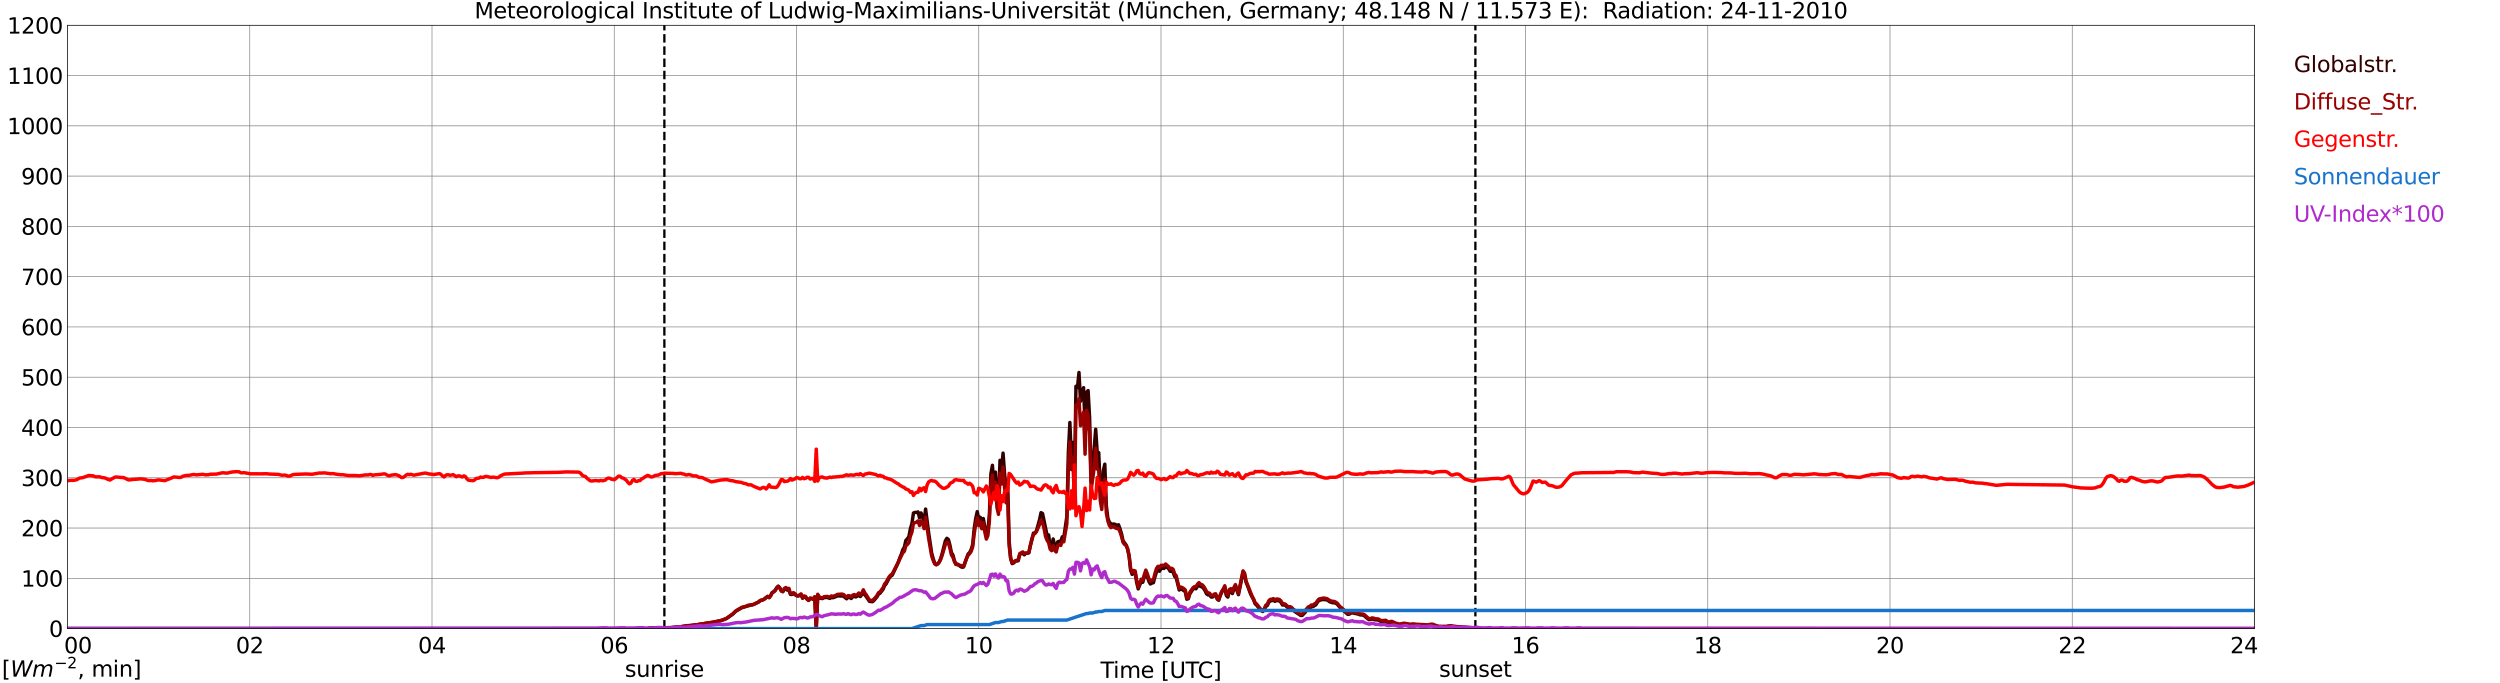<?xml version="1.0" encoding="utf-8" standalone="no"?>
<!DOCTYPE svg PUBLIC "-//W3C//DTD SVG 1.1//EN"
  "http://www.w3.org/Graphics/SVG/1.1/DTD/svg11.dtd">
<svg xmlns:xlink="http://www.w3.org/1999/xlink" width="1085.4pt" height="296.64pt" viewBox="0 0 1085.4 296.64" xmlns="http://www.w3.org/2000/svg" version="1.1">
 <defs>
  <style type="text/css">*{stroke-linejoin: round; stroke-linecap: butt}</style>
 </defs>
 <g id="figure_1">
  <g id="patch_1">
   <path d="M 0 296.64 
L 1085.4 296.64 
L 1085.4 0 
L 0 0 
z
" style="fill: #ffffff"/>
  </g>
  <g id="axes_1">
   <g id="patch_2">
    <path d="M 29.306 272.909 
L 978.814 272.909 
L 978.814 10.976 
L 29.306 10.976 
z
" style="fill: #ffffff"/>
   </g>
   <g id="patch_3">
    <path d="M 978.814 272.909 
L 978.814 272.909 
L 978.814 10.976 
L 978.814 10.976 
z
" clip-path="url(#p225fa2d516)" style="fill: #d3d3d3; opacity: 0.25; stroke: #d3d3d3; stroke-linejoin: miter"/>
   </g>
   <g id="matplotlib.axis_1">
    <g id="xtick_1">
     <g id="line2d_1">
      <path d="M 29.306 272.909 
L 29.306 10.976 
" clip-path="url(#p225fa2d516)" style="fill: none; stroke: #808080; stroke-width: 0.3; stroke-linecap: square"/>
     </g>
     <g id="line2d_2"/>
     <g id="text_1">
      <!--    00 -->
      <g transform="translate(18.733 283.627) scale(0.095 -0.095)">
       <defs>
        <path id="DejaVuSans-20" transform="scale(0.016)"/>
        <path id="DejaVuSans-30" d="M 2034 4250 
Q 1547 4250 1301 3770 
Q 1056 3291 1056 2328 
Q 1056 1369 1301 889 
Q 1547 409 2034 409 
Q 2525 409 2770 889 
Q 3016 1369 3016 2328 
Q 3016 3291 2770 3770 
Q 2525 4250 2034 4250 
z
M 2034 4750 
Q 2819 4750 3233 4129 
Q 3647 3509 3647 2328 
Q 3647 1150 3233 529 
Q 2819 -91 2034 -91 
Q 1250 -91 836 529 
Q 422 1150 422 2328 
Q 422 3509 836 4129 
Q 1250 4750 2034 4750 
z
" transform="scale(0.016)"/>
       </defs>
       <use xlink:href="#DejaVuSans-20"/>
       <use xlink:href="#DejaVuSans-20" transform="translate(31.787 0)"/>
       <use xlink:href="#DejaVuSans-20" transform="translate(63.574 0)"/>
       <use xlink:href="#DejaVuSans-30" transform="translate(95.361 0)"/>
       <use xlink:href="#DejaVuSans-30" transform="translate(158.984 0)"/>
      </g>
     </g>
    </g>
    <g id="xtick_2">
     <g id="line2d_3">
      <path d="M 108.431 272.909 
L 108.431 10.976 
" clip-path="url(#p225fa2d516)" style="fill: none; stroke: #808080; stroke-width: 0.3; stroke-linecap: square"/>
     </g>
     <g id="line2d_4"/>
     <g id="text_2">
      <!-- 02 -->
      <g transform="translate(102.387 283.627) scale(0.095 -0.095)">
       <defs>
        <path id="DejaVuSans-32" d="M 1228 531 
L 3431 531 
L 3431 0 
L 469 0 
L 469 531 
Q 828 903 1448 1529 
Q 2069 2156 2228 2338 
Q 2531 2678 2651 2914 
Q 2772 3150 2772 3378 
Q 2772 3750 2511 3984 
Q 2250 4219 1831 4219 
Q 1534 4219 1204 4116 
Q 875 4013 500 3803 
L 500 4441 
Q 881 4594 1212 4672 
Q 1544 4750 1819 4750 
Q 2544 4750 2975 4387 
Q 3406 4025 3406 3419 
Q 3406 3131 3298 2873 
Q 3191 2616 2906 2266 
Q 2828 2175 2409 1742 
Q 1991 1309 1228 531 
z
" transform="scale(0.016)"/>
       </defs>
       <use xlink:href="#DejaVuSans-30"/>
       <use xlink:href="#DejaVuSans-32" transform="translate(63.623 0)"/>
      </g>
     </g>
    </g>
    <g id="xtick_3">
     <g id="line2d_5">
      <path d="M 187.557 272.909 
L 187.557 10.976 
" clip-path="url(#p225fa2d516)" style="fill: none; stroke: #808080; stroke-width: 0.3; stroke-linecap: square"/>
     </g>
     <g id="line2d_6"/>
     <g id="text_3">
      <!-- 04 -->
      <g transform="translate(181.513 283.627) scale(0.095 -0.095)">
       <defs>
        <path id="DejaVuSans-34" d="M 2419 4116 
L 825 1625 
L 2419 1625 
L 2419 4116 
z
M 2253 4666 
L 3047 4666 
L 3047 1625 
L 3713 1625 
L 3713 1100 
L 3047 1100 
L 3047 0 
L 2419 0 
L 2419 1100 
L 313 1100 
L 313 1709 
L 2253 4666 
z
" transform="scale(0.016)"/>
       </defs>
       <use xlink:href="#DejaVuSans-30"/>
       <use xlink:href="#DejaVuSans-34" transform="translate(63.623 0)"/>
      </g>
     </g>
    </g>
    <g id="xtick_4">
     <g id="line2d_7">
      <path d="M 266.683 272.909 
L 266.683 10.976 
" clip-path="url(#p225fa2d516)" style="fill: none; stroke: #808080; stroke-width: 0.3; stroke-linecap: square"/>
     </g>
     <g id="line2d_8"/>
     <g id="text_4">
      <!-- 06 -->
      <g transform="translate(260.638 283.627) scale(0.095 -0.095)">
       <defs>
        <path id="DejaVuSans-36" d="M 2113 2584 
Q 1688 2584 1439 2293 
Q 1191 2003 1191 1497 
Q 1191 994 1439 701 
Q 1688 409 2113 409 
Q 2538 409 2786 701 
Q 3034 994 3034 1497 
Q 3034 2003 2786 2293 
Q 2538 2584 2113 2584 
z
M 3366 4563 
L 3366 3988 
Q 3128 4100 2886 4159 
Q 2644 4219 2406 4219 
Q 1781 4219 1451 3797 
Q 1122 3375 1075 2522 
Q 1259 2794 1537 2939 
Q 1816 3084 2150 3084 
Q 2853 3084 3261 2657 
Q 3669 2231 3669 1497 
Q 3669 778 3244 343 
Q 2819 -91 2113 -91 
Q 1303 -91 875 529 
Q 447 1150 447 2328 
Q 447 3434 972 4092 
Q 1497 4750 2381 4750 
Q 2619 4750 2861 4703 
Q 3103 4656 3366 4563 
z
" transform="scale(0.016)"/>
       </defs>
       <use xlink:href="#DejaVuSans-30"/>
       <use xlink:href="#DejaVuSans-36" transform="translate(63.623 0)"/>
      </g>
     </g>
    </g>
    <g id="xtick_5">
     <g id="line2d_9">
      <path d="M 345.808 272.909 
L 345.808 10.976 
" clip-path="url(#p225fa2d516)" style="fill: none; stroke: #808080; stroke-width: 0.3; stroke-linecap: square"/>
     </g>
     <g id="line2d_10"/>
     <g id="text_5">
      <!-- 08 -->
      <g transform="translate(339.764 283.627) scale(0.095 -0.095)">
       <defs>
        <path id="DejaVuSans-38" d="M 2034 2216 
Q 1584 2216 1326 1975 
Q 1069 1734 1069 1313 
Q 1069 891 1326 650 
Q 1584 409 2034 409 
Q 2484 409 2743 651 
Q 3003 894 3003 1313 
Q 3003 1734 2745 1975 
Q 2488 2216 2034 2216 
z
M 1403 2484 
Q 997 2584 770 2862 
Q 544 3141 544 3541 
Q 544 4100 942 4425 
Q 1341 4750 2034 4750 
Q 2731 4750 3128 4425 
Q 3525 4100 3525 3541 
Q 3525 3141 3298 2862 
Q 3072 2584 2669 2484 
Q 3125 2378 3379 2068 
Q 3634 1759 3634 1313 
Q 3634 634 3220 271 
Q 2806 -91 2034 -91 
Q 1263 -91 848 271 
Q 434 634 434 1313 
Q 434 1759 690 2068 
Q 947 2378 1403 2484 
z
M 1172 3481 
Q 1172 3119 1398 2916 
Q 1625 2713 2034 2713 
Q 2441 2713 2670 2916 
Q 2900 3119 2900 3481 
Q 2900 3844 2670 4047 
Q 2441 4250 2034 4250 
Q 1625 4250 1398 4047 
Q 1172 3844 1172 3481 
z
" transform="scale(0.016)"/>
       </defs>
       <use xlink:href="#DejaVuSans-30"/>
       <use xlink:href="#DejaVuSans-38" transform="translate(63.623 0)"/>
      </g>
     </g>
    </g>
    <g id="xtick_6">
     <g id="line2d_11">
      <path d="M 424.934 272.909 
L 424.934 10.976 
" clip-path="url(#p225fa2d516)" style="fill: none; stroke: #808080; stroke-width: 0.3; stroke-linecap: square"/>
     </g>
     <g id="line2d_12"/>
     <g id="text_6">
      <!-- 10 -->
      <g transform="translate(418.89 283.627) scale(0.095 -0.095)">
       <defs>
        <path id="DejaVuSans-31" d="M 794 531 
L 1825 531 
L 1825 4091 
L 703 3866 
L 703 4441 
L 1819 4666 
L 2450 4666 
L 2450 531 
L 3481 531 
L 3481 0 
L 794 0 
L 794 531 
z
" transform="scale(0.016)"/>
       </defs>
       <use xlink:href="#DejaVuSans-31"/>
       <use xlink:href="#DejaVuSans-30" transform="translate(63.623 0)"/>
      </g>
     </g>
    </g>
    <g id="xtick_7">
     <g id="line2d_13">
      <path d="M 504.06 272.909 
L 504.06 10.976 
" clip-path="url(#p225fa2d516)" style="fill: none; stroke: #808080; stroke-width: 0.3; stroke-linecap: square"/>
     </g>
     <g id="line2d_14"/>
     <g id="text_7">
      <!-- 12 -->
      <g transform="translate(498.015 283.627) scale(0.095 -0.095)">
       <use xlink:href="#DejaVuSans-31"/>
       <use xlink:href="#DejaVuSans-32" transform="translate(63.623 0)"/>
      </g>
     </g>
    </g>
    <g id="xtick_8">
     <g id="line2d_15">
      <path d="M 583.185 272.909 
L 583.185 10.976 
" clip-path="url(#p225fa2d516)" style="fill: none; stroke: #808080; stroke-width: 0.3; stroke-linecap: square"/>
     </g>
     <g id="line2d_16"/>
     <g id="text_8">
      <!-- 14 -->
      <g transform="translate(577.141 283.627) scale(0.095 -0.095)">
       <use xlink:href="#DejaVuSans-31"/>
       <use xlink:href="#DejaVuSans-34" transform="translate(63.623 0)"/>
      </g>
     </g>
    </g>
    <g id="xtick_9">
     <g id="line2d_17">
      <path d="M 662.311 272.909 
L 662.311 10.976 
" clip-path="url(#p225fa2d516)" style="fill: none; stroke: #808080; stroke-width: 0.3; stroke-linecap: square"/>
     </g>
     <g id="line2d_18"/>
     <g id="text_9">
      <!-- 16 -->
      <g transform="translate(656.267 283.627) scale(0.095 -0.095)">
       <use xlink:href="#DejaVuSans-31"/>
       <use xlink:href="#DejaVuSans-36" transform="translate(63.623 0)"/>
      </g>
     </g>
    </g>
    <g id="xtick_10">
     <g id="line2d_19">
      <path d="M 741.437 272.909 
L 741.437 10.976 
" clip-path="url(#p225fa2d516)" style="fill: none; stroke: #808080; stroke-width: 0.3; stroke-linecap: square"/>
     </g>
     <g id="line2d_20"/>
     <g id="text_10">
      <!-- 18 -->
      <g transform="translate(735.392 283.627) scale(0.095 -0.095)">
       <use xlink:href="#DejaVuSans-31"/>
       <use xlink:href="#DejaVuSans-38" transform="translate(63.623 0)"/>
      </g>
     </g>
    </g>
    <g id="xtick_11">
     <g id="line2d_21">
      <path d="M 820.562 272.909 
L 820.562 10.976 
" clip-path="url(#p225fa2d516)" style="fill: none; stroke: #808080; stroke-width: 0.3; stroke-linecap: square"/>
     </g>
     <g id="line2d_22"/>
     <g id="text_11">
      <!-- 20 -->
      <g transform="translate(814.518 283.627) scale(0.095 -0.095)">
       <use xlink:href="#DejaVuSans-32"/>
       <use xlink:href="#DejaVuSans-30" transform="translate(63.623 0)"/>
      </g>
     </g>
    </g>
    <g id="xtick_12">
     <g id="line2d_23">
      <path d="M 899.688 272.909 
L 899.688 10.976 
" clip-path="url(#p225fa2d516)" style="fill: none; stroke: #808080; stroke-width: 0.3; stroke-linecap: square"/>
     </g>
     <g id="line2d_24"/>
     <g id="text_12">
      <!-- 22 -->
      <g transform="translate(893.644 283.627) scale(0.095 -0.095)">
       <use xlink:href="#DejaVuSans-32"/>
       <use xlink:href="#DejaVuSans-32" transform="translate(63.623 0)"/>
      </g>
     </g>
    </g>
    <g id="xtick_13">
     <g id="line2d_25">
      <path d="M 978.814 272.909 
L 978.814 10.976 
" clip-path="url(#p225fa2d516)" style="fill: none; stroke: #808080; stroke-width: 0.3; stroke-linecap: square"/>
     </g>
     <g id="line2d_26"/>
     <g id="text_13">
      <!-- 24    -->
      <g transform="translate(968.241 283.627) scale(0.095 -0.095)">
       <use xlink:href="#DejaVuSans-32"/>
       <use xlink:href="#DejaVuSans-34" transform="translate(63.623 0)"/>
       <use xlink:href="#DejaVuSans-20" transform="translate(127.246 0)"/>
       <use xlink:href="#DejaVuSans-20" transform="translate(159.033 0)"/>
       <use xlink:href="#DejaVuSans-20" transform="translate(190.82 0)"/>
      </g>
     </g>
    </g>
    <g id="text_14">
     <!-- Time [UTC] -->
     <g transform="translate(477.806 294.322) scale(0.095 -0.095)">
      <defs>
       <path id="DejaVuSans-54" d="M -19 4666 
L 3928 4666 
L 3928 4134 
L 2272 4134 
L 2272 0 
L 1638 0 
L 1638 4134 
L -19 4134 
L -19 4666 
z
" transform="scale(0.016)"/>
       <path id="DejaVuSans-69" d="M 603 3500 
L 1178 3500 
L 1178 0 
L 603 0 
L 603 3500 
z
M 603 4863 
L 1178 4863 
L 1178 4134 
L 603 4134 
L 603 4863 
z
" transform="scale(0.016)"/>
       <path id="DejaVuSans-6d" d="M 3328 2828 
Q 3544 3216 3844 3400 
Q 4144 3584 4550 3584 
Q 5097 3584 5394 3201 
Q 5691 2819 5691 2113 
L 5691 0 
L 5113 0 
L 5113 2094 
Q 5113 2597 4934 2840 
Q 4756 3084 4391 3084 
Q 3944 3084 3684 2787 
Q 3425 2491 3425 1978 
L 3425 0 
L 2847 0 
L 2847 2094 
Q 2847 2600 2669 2842 
Q 2491 3084 2119 3084 
Q 1678 3084 1418 2786 
Q 1159 2488 1159 1978 
L 1159 0 
L 581 0 
L 581 3500 
L 1159 3500 
L 1159 2956 
Q 1356 3278 1631 3431 
Q 1906 3584 2284 3584 
Q 2666 3584 2933 3390 
Q 3200 3197 3328 2828 
z
" transform="scale(0.016)"/>
       <path id="DejaVuSans-65" d="M 3597 1894 
L 3597 1613 
L 953 1613 
Q 991 1019 1311 708 
Q 1631 397 2203 397 
Q 2534 397 2845 478 
Q 3156 559 3463 722 
L 3463 178 
Q 3153 47 2828 -22 
Q 2503 -91 2169 -91 
Q 1331 -91 842 396 
Q 353 884 353 1716 
Q 353 2575 817 3079 
Q 1281 3584 2069 3584 
Q 2775 3584 3186 3129 
Q 3597 2675 3597 1894 
z
M 3022 2063 
Q 3016 2534 2758 2815 
Q 2500 3097 2075 3097 
Q 1594 3097 1305 2825 
Q 1016 2553 972 2059 
L 3022 2063 
z
" transform="scale(0.016)"/>
       <path id="DejaVuSans-5b" d="M 550 4863 
L 1875 4863 
L 1875 4416 
L 1125 4416 
L 1125 -397 
L 1875 -397 
L 1875 -844 
L 550 -844 
L 550 4863 
z
" transform="scale(0.016)"/>
       <path id="DejaVuSans-55" d="M 556 4666 
L 1191 4666 
L 1191 1831 
Q 1191 1081 1462 751 
Q 1734 422 2344 422 
Q 2950 422 3222 751 
Q 3494 1081 3494 1831 
L 3494 4666 
L 4128 4666 
L 4128 1753 
Q 4128 841 3676 375 
Q 3225 -91 2344 -91 
Q 1459 -91 1007 375 
Q 556 841 556 1753 
L 556 4666 
z
" transform="scale(0.016)"/>
       <path id="DejaVuSans-43" d="M 4122 4306 
L 4122 3641 
Q 3803 3938 3442 4084 
Q 3081 4231 2675 4231 
Q 1875 4231 1450 3742 
Q 1025 3253 1025 2328 
Q 1025 1406 1450 917 
Q 1875 428 2675 428 
Q 3081 428 3442 575 
Q 3803 722 4122 1019 
L 4122 359 
Q 3791 134 3420 21 
Q 3050 -91 2638 -91 
Q 1578 -91 968 557 
Q 359 1206 359 2328 
Q 359 3453 968 4101 
Q 1578 4750 2638 4750 
Q 3056 4750 3426 4639 
Q 3797 4528 4122 4306 
z
" transform="scale(0.016)"/>
       <path id="DejaVuSans-5d" d="M 1947 4863 
L 1947 -844 
L 622 -844 
L 622 -397 
L 1369 -397 
L 1369 4416 
L 622 4416 
L 622 4863 
L 1947 4863 
z
" transform="scale(0.016)"/>
      </defs>
      <use xlink:href="#DejaVuSans-54"/>
      <use xlink:href="#DejaVuSans-69" transform="translate(57.959 0)"/>
      <use xlink:href="#DejaVuSans-6d" transform="translate(85.742 0)"/>
      <use xlink:href="#DejaVuSans-65" transform="translate(183.154 0)"/>
      <use xlink:href="#DejaVuSans-20" transform="translate(244.678 0)"/>
      <use xlink:href="#DejaVuSans-5b" transform="translate(276.465 0)"/>
      <use xlink:href="#DejaVuSans-55" transform="translate(315.479 0)"/>
      <use xlink:href="#DejaVuSans-54" transform="translate(388.672 0)"/>
      <use xlink:href="#DejaVuSans-43" transform="translate(443.881 0)"/>
      <use xlink:href="#DejaVuSans-5d" transform="translate(513.705 0)"/>
     </g>
    </g>
   </g>
   <g id="matplotlib.axis_2">
    <g id="ytick_1">
     <g id="line2d_27">
      <path d="M 29.306 272.909 
L 978.814 272.909 
" clip-path="url(#p225fa2d516)" style="fill: none; stroke: #808080; stroke-width: 0.3; stroke-linecap: square"/>
     </g>
     <g id="line2d_28"/>
     <g id="text_15">
      <!-- 0 -->
      <g transform="translate(21.261 276.518) scale(0.095 -0.095)">
       <use xlink:href="#DejaVuSans-30"/>
      </g>
     </g>
    </g>
    <g id="ytick_2">
     <g id="line2d_29">
      <path d="M 29.306 251.081 
L 978.814 251.081 
" clip-path="url(#p225fa2d516)" style="fill: none; stroke: #808080; stroke-width: 0.3; stroke-linecap: square"/>
     </g>
     <g id="line2d_30"/>
     <g id="text_16">
      <!-- 100 -->
      <g transform="translate(9.173 254.69) scale(0.095 -0.095)">
       <use xlink:href="#DejaVuSans-31"/>
       <use xlink:href="#DejaVuSans-30" transform="translate(63.623 0)"/>
       <use xlink:href="#DejaVuSans-30" transform="translate(127.246 0)"/>
      </g>
     </g>
    </g>
    <g id="ytick_3">
     <g id="line2d_31">
      <path d="M 29.306 229.253 
L 978.814 229.253 
" clip-path="url(#p225fa2d516)" style="fill: none; stroke: #808080; stroke-width: 0.3; stroke-linecap: square"/>
     </g>
     <g id="line2d_32"/>
     <g id="text_17">
      <!-- 200 -->
      <g transform="translate(9.173 232.863) scale(0.095 -0.095)">
       <use xlink:href="#DejaVuSans-32"/>
       <use xlink:href="#DejaVuSans-30" transform="translate(63.623 0)"/>
       <use xlink:href="#DejaVuSans-30" transform="translate(127.246 0)"/>
      </g>
     </g>
    </g>
    <g id="ytick_4">
     <g id="line2d_33">
      <path d="M 29.306 207.426 
L 978.814 207.426 
" clip-path="url(#p225fa2d516)" style="fill: none; stroke: #808080; stroke-width: 0.3; stroke-linecap: square"/>
     </g>
     <g id="line2d_34"/>
     <g id="text_18">
      <!-- 300 -->
      <g transform="translate(9.173 211.035) scale(0.095 -0.095)">
       <defs>
        <path id="DejaVuSans-33" d="M 2597 2516 
Q 3050 2419 3304 2112 
Q 3559 1806 3559 1356 
Q 3559 666 3084 287 
Q 2609 -91 1734 -91 
Q 1441 -91 1130 -33 
Q 819 25 488 141 
L 488 750 
Q 750 597 1062 519 
Q 1375 441 1716 441 
Q 2309 441 2620 675 
Q 2931 909 2931 1356 
Q 2931 1769 2642 2001 
Q 2353 2234 1838 2234 
L 1294 2234 
L 1294 2753 
L 1863 2753 
Q 2328 2753 2575 2939 
Q 2822 3125 2822 3475 
Q 2822 3834 2567 4026 
Q 2313 4219 1838 4219 
Q 1578 4219 1281 4162 
Q 984 4106 628 3988 
L 628 4550 
Q 988 4650 1302 4700 
Q 1616 4750 1894 4750 
Q 2613 4750 3031 4423 
Q 3450 4097 3450 3541 
Q 3450 3153 3228 2886 
Q 3006 2619 2597 2516 
z
" transform="scale(0.016)"/>
       </defs>
       <use xlink:href="#DejaVuSans-33"/>
       <use xlink:href="#DejaVuSans-30" transform="translate(63.623 0)"/>
       <use xlink:href="#DejaVuSans-30" transform="translate(127.246 0)"/>
      </g>
     </g>
    </g>
    <g id="ytick_5">
     <g id="line2d_35">
      <path d="M 29.306 185.598 
L 978.814 185.598 
" clip-path="url(#p225fa2d516)" style="fill: none; stroke: #808080; stroke-width: 0.3; stroke-linecap: square"/>
     </g>
     <g id="line2d_36"/>
     <g id="text_19">
      <!-- 400 -->
      <g transform="translate(9.173 189.207) scale(0.095 -0.095)">
       <use xlink:href="#DejaVuSans-34"/>
       <use xlink:href="#DejaVuSans-30" transform="translate(63.623 0)"/>
       <use xlink:href="#DejaVuSans-30" transform="translate(127.246 0)"/>
      </g>
     </g>
    </g>
    <g id="ytick_6">
     <g id="line2d_37">
      <path d="M 29.306 163.77 
L 978.814 163.77 
" clip-path="url(#p225fa2d516)" style="fill: none; stroke: #808080; stroke-width: 0.3; stroke-linecap: square"/>
     </g>
     <g id="line2d_38"/>
     <g id="text_20">
      <!-- 500 -->
      <g transform="translate(9.173 167.379) scale(0.095 -0.095)">
       <defs>
        <path id="DejaVuSans-35" d="M 691 4666 
L 3169 4666 
L 3169 4134 
L 1269 4134 
L 1269 2991 
Q 1406 3038 1543 3061 
Q 1681 3084 1819 3084 
Q 2600 3084 3056 2656 
Q 3513 2228 3513 1497 
Q 3513 744 3044 326 
Q 2575 -91 1722 -91 
Q 1428 -91 1123 -41 
Q 819 9 494 109 
L 494 744 
Q 775 591 1075 516 
Q 1375 441 1709 441 
Q 2250 441 2565 725 
Q 2881 1009 2881 1497 
Q 2881 1984 2565 2268 
Q 2250 2553 1709 2553 
Q 1456 2553 1204 2497 
Q 953 2441 691 2322 
L 691 4666 
z
" transform="scale(0.016)"/>
       </defs>
       <use xlink:href="#DejaVuSans-35"/>
       <use xlink:href="#DejaVuSans-30" transform="translate(63.623 0)"/>
       <use xlink:href="#DejaVuSans-30" transform="translate(127.246 0)"/>
      </g>
     </g>
    </g>
    <g id="ytick_7">
     <g id="line2d_39">
      <path d="M 29.306 141.942 
L 978.814 141.942 
" clip-path="url(#p225fa2d516)" style="fill: none; stroke: #808080; stroke-width: 0.3; stroke-linecap: square"/>
     </g>
     <g id="line2d_40"/>
     <g id="text_21">
      <!-- 600 -->
      <g transform="translate(9.173 145.551) scale(0.095 -0.095)">
       <use xlink:href="#DejaVuSans-36"/>
       <use xlink:href="#DejaVuSans-30" transform="translate(63.623 0)"/>
       <use xlink:href="#DejaVuSans-30" transform="translate(127.246 0)"/>
      </g>
     </g>
    </g>
    <g id="ytick_8">
     <g id="line2d_41">
      <path d="M 29.306 120.114 
L 978.814 120.114 
" clip-path="url(#p225fa2d516)" style="fill: none; stroke: #808080; stroke-width: 0.3; stroke-linecap: square"/>
     </g>
     <g id="line2d_42"/>
     <g id="text_22">
      <!-- 700 -->
      <g transform="translate(9.173 123.724) scale(0.095 -0.095)">
       <defs>
        <path id="DejaVuSans-37" d="M 525 4666 
L 3525 4666 
L 3525 4397 
L 1831 0 
L 1172 0 
L 2766 4134 
L 525 4134 
L 525 4666 
z
" transform="scale(0.016)"/>
       </defs>
       <use xlink:href="#DejaVuSans-37"/>
       <use xlink:href="#DejaVuSans-30" transform="translate(63.623 0)"/>
       <use xlink:href="#DejaVuSans-30" transform="translate(127.246 0)"/>
      </g>
     </g>
    </g>
    <g id="ytick_9">
     <g id="line2d_43">
      <path d="M 29.306 98.287 
L 978.814 98.287 
" clip-path="url(#p225fa2d516)" style="fill: none; stroke: #808080; stroke-width: 0.3; stroke-linecap: square"/>
     </g>
     <g id="line2d_44"/>
     <g id="text_23">
      <!-- 800 -->
      <g transform="translate(9.173 101.896) scale(0.095 -0.095)">
       <use xlink:href="#DejaVuSans-38"/>
       <use xlink:href="#DejaVuSans-30" transform="translate(63.623 0)"/>
       <use xlink:href="#DejaVuSans-30" transform="translate(127.246 0)"/>
      </g>
     </g>
    </g>
    <g id="ytick_10">
     <g id="line2d_45">
      <path d="M 29.306 76.459 
L 978.814 76.459 
" clip-path="url(#p225fa2d516)" style="fill: none; stroke: #808080; stroke-width: 0.3; stroke-linecap: square"/>
     </g>
     <g id="line2d_46"/>
     <g id="text_24">
      <!-- 900 -->
      <g transform="translate(9.173 80.068) scale(0.095 -0.095)">
       <defs>
        <path id="DejaVuSans-39" d="M 703 97 
L 703 672 
Q 941 559 1184 500 
Q 1428 441 1663 441 
Q 2288 441 2617 861 
Q 2947 1281 2994 2138 
Q 2813 1869 2534 1725 
Q 2256 1581 1919 1581 
Q 1219 1581 811 2004 
Q 403 2428 403 3163 
Q 403 3881 828 4315 
Q 1253 4750 1959 4750 
Q 2769 4750 3195 4129 
Q 3622 3509 3622 2328 
Q 3622 1225 3098 567 
Q 2575 -91 1691 -91 
Q 1453 -91 1209 -44 
Q 966 3 703 97 
z
M 1959 2075 
Q 2384 2075 2632 2365 
Q 2881 2656 2881 3163 
Q 2881 3666 2632 3958 
Q 2384 4250 1959 4250 
Q 1534 4250 1286 3958 
Q 1038 3666 1038 3163 
Q 1038 2656 1286 2365 
Q 1534 2075 1959 2075 
z
" transform="scale(0.016)"/>
       </defs>
       <use xlink:href="#DejaVuSans-39"/>
       <use xlink:href="#DejaVuSans-30" transform="translate(63.623 0)"/>
       <use xlink:href="#DejaVuSans-30" transform="translate(127.246 0)"/>
      </g>
     </g>
    </g>
    <g id="ytick_11">
     <g id="line2d_47">
      <path d="M 29.306 54.631 
L 978.814 54.631 
" clip-path="url(#p225fa2d516)" style="fill: none; stroke: #808080; stroke-width: 0.3; stroke-linecap: square"/>
     </g>
     <g id="line2d_48"/>
     <g id="text_25">
      <!-- 1000 -->
      <g transform="translate(3.128 58.24) scale(0.095 -0.095)">
       <use xlink:href="#DejaVuSans-31"/>
       <use xlink:href="#DejaVuSans-30" transform="translate(63.623 0)"/>
       <use xlink:href="#DejaVuSans-30" transform="translate(127.246 0)"/>
       <use xlink:href="#DejaVuSans-30" transform="translate(190.869 0)"/>
      </g>
     </g>
    </g>
    <g id="ytick_12">
     <g id="line2d_49">
      <path d="M 29.306 32.803 
L 978.814 32.803 
" clip-path="url(#p225fa2d516)" style="fill: none; stroke: #808080; stroke-width: 0.3; stroke-linecap: square"/>
     </g>
     <g id="line2d_50"/>
     <g id="text_26">
      <!-- 1100 -->
      <g transform="translate(3.128 36.413) scale(0.095 -0.095)">
       <use xlink:href="#DejaVuSans-31"/>
       <use xlink:href="#DejaVuSans-31" transform="translate(63.623 0)"/>
       <use xlink:href="#DejaVuSans-30" transform="translate(127.246 0)"/>
       <use xlink:href="#DejaVuSans-30" transform="translate(190.869 0)"/>
      </g>
     </g>
    </g>
    <g id="ytick_13">
     <g id="line2d_51">
      <path d="M 29.306 10.976 
L 978.814 10.976 
" clip-path="url(#p225fa2d516)" style="fill: none; stroke: #808080; stroke-width: 0.3; stroke-linecap: square"/>
     </g>
     <g id="line2d_52"/>
     <g id="text_27">
      <!-- 1200 -->
      <g transform="translate(3.128 14.585) scale(0.095 -0.095)">
       <use xlink:href="#DejaVuSans-31"/>
       <use xlink:href="#DejaVuSans-32" transform="translate(63.623 0)"/>
       <use xlink:href="#DejaVuSans-30" transform="translate(127.246 0)"/>
       <use xlink:href="#DejaVuSans-30" transform="translate(190.869 0)"/>
      </g>
     </g>
    </g>
   </g>
   <g id="line2d_53">
    <path d="M 288.442 272.909 
L 288.442 10.976 
" clip-path="url(#p225fa2d516)" style="fill: none; stroke-dasharray: 3.7,1.6; stroke-dashoffset: 0; stroke: #000000"/>
   </g>
   <g id="line2d_54">
    <path d="M 640.552 272.909 
L 640.552 10.976 
" clip-path="url(#p225fa2d516)" style="fill: none; stroke-dasharray: 3.7,1.6; stroke-dashoffset: 0; stroke: #000000"/>
   </g>
   <g id="line2d_55">
    <path d="M 29.306 272.909 
L 281.189 272.909 
L 281.849 272.721 
L 285.805 272.557 
L 287.124 272.599 
L 289.761 272.518 
L 291.739 272.477 
L 293.717 272.271 
L 295.696 272.188 
L 296.355 271.985 
L 297.014 271.944 
L 297.674 271.739 
L 299.652 271.697 
L 300.971 271.411 
L 302.949 271.206 
L 306.905 270.551 
L 309.543 270.141 
L 312.839 269.486 
L 314.818 268.79 
L 315.477 268.504 
L 318.114 266.662 
L 319.433 265.391 
L 322.071 263.835 
L 326.027 262.689 
L 326.686 262.606 
L 327.346 262.362 
L 329.324 261.377 
L 329.983 260.845 
L 331.302 260.395 
L 331.961 259.985 
L 332.621 259.413 
L 333.28 259.002 
L 333.94 259.454 
L 334.599 258.553 
L 335.258 257.282 
L 335.918 256.874 
L 336.577 256.217 
L 337.236 255.113 
L 337.896 254.539 
L 338.555 255.235 
L 339.215 256.422 
L 339.874 256.913 
L 340.533 255.973 
L 341.193 255.562 
L 341.852 256.217 
L 342.512 255.973 
L 343.171 258.062 
L 343.83 258.101 
L 344.49 257.734 
L 345.808 258.594 
L 346.468 258.758 
L 347.127 258.553 
L 347.787 258.184 
L 348.446 259.74 
L 349.105 259.044 
L 349.765 259.33 
L 350.424 260.19 
L 351.083 260.681 
L 351.743 259.782 
L 352.402 259.862 
L 353.062 260.231 
L 353.721 259.125 
L 354.38 272.909 
L 355.04 258.411 
L 355.699 259.64 
L 357.018 259.886 
L 357.677 259.517 
L 358.996 259.354 
L 360.315 259.803 
L 360.974 259.354 
L 361.634 259.517 
L 363.612 258.738 
L 364.271 258.699 
L 364.93 258.78 
L 365.59 258.699 
L 366.249 258.902 
L 367.568 259.967 
L 368.227 259.312 
L 368.887 259.354 
L 369.546 259.845 
L 370.206 259.107 
L 370.865 258.943 
L 371.524 259.149 
L 372.184 258.863 
L 372.843 258.125 
L 373.502 258.985 
L 374.162 258.166 
L 374.821 256.937 
L 375.481 258.247 
L 376.14 259.068 
L 377.459 261.074 
L 378.777 261.237 
L 379.437 260.705 
L 380.756 259.107 
L 381.415 257.92 
L 382.074 257.551 
L 383.393 255.831 
L 384.053 254.235 
L 384.712 253.497 
L 386.031 250.959 
L 386.69 250.138 
L 387.349 249.771 
L 389.987 244.201 
L 390.646 242.195 
L 391.306 240.68 
L 391.965 238.63 
L 392.624 237.607 
L 393.284 234.619 
L 393.943 233.922 
L 394.603 232.979 
L 395.262 229.5 
L 395.921 227.287 
L 396.581 222.742 
L 397.24 222.456 
L 397.899 222.495 
L 398.559 222.251 
L 399.218 224.831 
L 399.878 222.701 
L 400.537 224.298 
L 401.196 226.673 
L 401.856 221.022 
L 403.175 231.259 
L 404.493 240.148 
L 405.153 242.564 
L 405.812 244.487 
L 406.471 245.144 
L 407.131 244.814 
L 407.79 243.954 
L 408.45 242.4 
L 409.109 240.106 
L 410.428 234.824 
L 411.087 233.717 
L 411.746 234.208 
L 412.406 236.625 
L 413.065 239.942 
L 413.725 240.966 
L 414.384 243.463 
L 415.043 244.98 
L 415.703 244.897 
L 417.022 245.962 
L 417.681 246.29 
L 418.34 246.168 
L 420.318 240.514 
L 420.978 239.901 
L 421.637 238.591 
L 422.297 236.419 
L 422.956 229.5 
L 423.615 225.117 
L 424.275 222.127 
L 424.934 225.403 
L 425.593 224.584 
L 426.253 229.09 
L 426.912 225.117 
L 428.231 232.53 
L 428.89 230.563 
L 429.55 223.397 
L 430.209 205.705 
L 430.869 202.019 
L 431.528 210.66 
L 432.187 204.968 
L 432.847 216.436 
L 433.506 218.564 
L 434.165 199.849 
L 434.825 204.396 
L 435.484 196.736 
L 436.144 205.583 
L 436.803 212.463 
L 437.462 208.735 
L 438.122 234.782 
L 438.781 242.481 
L 439.44 244.692 
L 440.1 244.406 
L 440.759 243.71 
L 442.078 243.424 
L 442.737 240.761 
L 443.397 240.311 
L 444.056 240.27 
L 444.716 240.883 
L 445.375 240.187 
L 446.034 240.228 
L 446.694 240.023 
L 447.353 236.83 
L 448.012 234.455 
L 448.672 231.464 
L 449.331 231.547 
L 449.991 230.399 
L 451.309 225.73 
L 451.969 222.578 
L 452.628 222.947 
L 454.606 232.447 
L 455.266 232.244 
L 455.925 237.362 
L 456.584 237.362 
L 457.244 234.003 
L 457.903 236.952 
L 458.563 238.345 
L 459.222 235.232 
L 459.881 235.027 
L 460.541 235.068 
L 461.2 233.062 
L 461.859 233.39 
L 463.178 224.298 
L 463.838 196.409 
L 464.497 183.428 
L 465.156 199.236 
L 465.816 192.068 
L 466.475 212.422 
L 467.134 167.701 
L 467.794 168.275 
L 468.453 161.723 
L 469.113 174.212 
L 469.772 170.772 
L 470.431 168.317 
L 471.091 184.288 
L 471.75 170.323 
L 472.409 169.585 
L 473.069 181.381 
L 473.728 209.063 
L 474.388 202.676 
L 475.706 186.375 
L 476.366 196.328 
L 477.025 196.531 
L 477.685 212.586 
L 478.344 216.763 
L 479.003 204.354 
L 479.663 201.528 
L 480.322 219.507 
L 480.981 224.953 
L 481.641 226.715 
L 482.3 227.328 
L 482.96 227.616 
L 483.619 227.492 
L 484.278 227.697 
L 484.938 228.271 
L 485.597 227.819 
L 486.256 229.581 
L 486.916 231.75 
L 487.575 234.782 
L 488.894 236.583 
L 489.553 238.427 
L 490.213 241.579 
L 490.872 247.558 
L 491.532 249.361 
L 492.191 248.501 
L 492.85 248.787 
L 493.51 252.923 
L 494.169 255.667 
L 495.488 252.351 
L 496.147 252.801 
L 496.807 250.426 
L 497.466 248.748 
L 498.125 250.385 
L 498.785 252.391 
L 499.444 253.539 
L 500.103 253.17 
L 500.763 252.965 
L 501.422 250.426 
L 502.082 248.337 
L 502.741 247.477 
L 503.4 248.01 
L 504.06 246.864 
L 504.719 246.739 
L 505.379 246.781 
L 506.038 245.799 
L 507.357 246.864 
L 508.016 248.01 
L 508.675 248.01 
L 509.335 248.418 
L 509.994 250.262 
L 510.654 250.876 
L 511.972 256.158 
L 512.632 255.667 
L 513.291 255.955 
L 514.61 256.896 
L 515.269 260.172 
L 515.929 259.928 
L 516.588 257.797 
L 517.907 255.831 
L 518.566 255.34 
L 519.226 255.628 
L 519.885 254.604 
L 520.544 254.03 
L 521.204 254.604 
L 521.863 254.768 
L 522.522 255.423 
L 523.182 256.446 
L 523.841 257.839 
L 524.501 258.289 
L 525.16 258.208 
L 525.819 259.19 
L 526.479 259.19 
L 527.138 258.575 
L 527.797 258.372 
L 528.457 260.131 
L 529.116 260.622 
L 529.776 258.616 
L 530.435 257.101 
L 531.094 256.158 
L 531.754 255.012 
L 532.413 258.535 
L 533.073 259.232 
L 533.732 256.815 
L 534.391 256.405 
L 535.051 257.675 
L 535.71 255.831 
L 536.369 254.563 
L 537.688 258.166 
L 539.666 248.542 
L 540.326 249.402 
L 540.985 252.76 
L 541.644 254.316 
L 542.963 257.92 
L 544.282 260.419 
L 544.941 262.178 
L 545.601 262.752 
L 546.919 264.431 
L 547.579 265.088 
L 548.238 265.496 
L 548.898 264.636 
L 549.557 263.326 
L 550.216 262.875 
L 550.876 261.482 
L 551.535 260.869 
L 552.195 260.788 
L 552.854 260.541 
L 553.513 261.074 
L 554.173 260.705 
L 555.491 260.869 
L 556.151 261.523 
L 556.81 262.672 
L 557.47 262.589 
L 558.129 262.875 
L 558.788 263.571 
L 559.448 263.94 
L 560.107 263.94 
L 560.766 264.267 
L 562.085 265.455 
L 564.723 267.216 
L 565.382 267.175 
L 566.701 265.782 
L 567.36 264.8 
L 568.02 264.145 
L 568.679 264.023 
L 569.338 263.407 
L 569.998 263.407 
L 571.317 262.547 
L 571.976 261.443 
L 572.635 260.705 
L 573.954 260.336 
L 574.613 260.295 
L 575.932 260.419 
L 576.592 260.705 
L 577.251 261.237 
L 578.57 261.687 
L 579.229 261.687 
L 579.889 261.892 
L 580.548 262.303 
L 581.867 263.859 
L 583.845 265.579 
L 585.164 266.725 
L 585.823 266.642 
L 586.482 266.151 
L 587.142 266.07 
L 589.779 266.642 
L 590.439 266.93 
L 591.757 267.052 
L 592.417 267.421 
L 593.736 268.609 
L 594.395 269.058 
L 595.714 268.772 
L 596.373 268.855 
L 597.032 269.1 
L 598.351 269.183 
L 599.67 269.918 
L 600.989 269.715 
L 601.648 269.755 
L 602.307 270.246 
L 602.967 270.534 
L 603.626 270.287 
L 604.286 270.246 
L 606.923 271.147 
L 607.582 271.352 
L 608.242 271.311 
L 609.561 270.984 
L 610.879 271.189 
L 612.198 271.435 
L 613.517 271.352 
L 619.451 271.68 
L 620.77 271.516 
L 622.089 271.435 
L 622.748 271.763 
L 624.067 272.132 
L 624.726 272.254 
L 628.683 272.171 
L 630.001 272.007 
L 632.639 272.498 
L 634.617 272.498 
L 639.892 272.909 
L 978.154 272.909 
L 978.154 272.909 
" clip-path="url(#p225fa2d516)" style="fill: none; stroke: #330000; stroke-width: 1.5; stroke-linecap: square"/>
   </g>
   <g id="line2d_56">
    <path d="M 29.306 272.909 
L 281.189 272.909 
L 281.849 272.706 
L 285.145 272.538 
L 287.124 272.579 
L 291.08 272.496 
L 292.399 272.37 
L 293.717 272.202 
L 294.377 272.243 
L 297.014 271.865 
L 297.674 271.697 
L 301.63 271.361 
L 302.949 271.195 
L 303.608 270.984 
L 305.586 270.774 
L 306.246 270.606 
L 307.564 270.438 
L 309.543 270.145 
L 312.839 269.432 
L 314.158 269.013 
L 315.477 268.423 
L 318.114 266.535 
L 319.433 265.234 
L 322.071 263.68 
L 324.049 263.176 
L 324.708 262.798 
L 326.027 262.589 
L 326.686 262.547 
L 327.346 262.296 
L 329.324 261.373 
L 329.983 260.742 
L 330.643 260.491 
L 331.302 260.406 
L 331.961 260.028 
L 333.28 258.895 
L 333.94 259.441 
L 334.599 258.644 
L 335.258 257.3 
L 335.918 257.007 
L 336.577 256.376 
L 337.236 255.285 
L 337.896 254.53 
L 338.555 255.285 
L 339.215 256.627 
L 339.874 256.754 
L 340.533 255.453 
L 341.193 255.076 
L 341.852 255.621 
L 342.512 255.453 
L 343.171 257.719 
L 343.83 257.677 
L 344.49 257.3 
L 345.149 257.804 
L 345.808 258.518 
L 346.468 258.727 
L 347.787 257.845 
L 348.446 259.524 
L 349.105 258.727 
L 349.765 258.937 
L 350.424 260.07 
L 351.083 260.615 
L 351.743 259.651 
L 352.402 259.819 
L 353.062 260.155 
L 353.721 259.146 
L 354.38 272.909 
L 355.04 258.007 
L 355.699 259.184 
L 357.018 259.644 
L 357.677 259.098 
L 358.996 258.93 
L 360.315 259.225 
L 360.974 258.721 
L 361.634 258.93 
L 362.952 258.426 
L 363.612 258.048 
L 365.59 257.924 
L 366.249 258.134 
L 367.568 259.349 
L 368.227 258.594 
L 368.887 258.679 
L 369.546 259.225 
L 370.206 258.385 
L 370.865 258.134 
L 371.524 258.426 
L 372.184 258.175 
L 372.843 257.461 
L 373.502 258.343 
L 374.162 257.461 
L 374.821 256.075 
L 375.481 257.461 
L 376.14 258.302 
L 377.459 260.526 
L 378.777 260.735 
L 380.096 259.393 
L 380.756 258.511 
L 381.415 257.335 
L 382.074 256.957 
L 383.393 255.152 
L 384.053 253.558 
L 384.712 252.76 
L 386.031 250.409 
L 386.69 249.654 
L 387.349 249.234 
L 389.328 245.415 
L 391.965 239.999 
L 392.624 239.37 
L 393.284 236.934 
L 393.943 236.389 
L 394.603 235.592 
L 395.262 232.737 
L 395.921 231.058 
L 396.581 227.197 
L 397.899 226.693 
L 398.559 226.147 
L 399.218 228.162 
L 399.878 226.147 
L 400.537 226.988 
L 401.196 229.504 
L 401.856 224.637 
L 403.175 233.702 
L 404.493 241.341 
L 405.153 243.315 
L 405.812 244.827 
L 406.471 245.205 
L 407.131 244.827 
L 407.79 244.07 
L 408.45 242.769 
L 409.109 240.881 
L 410.428 236.389 
L 411.087 235.383 
L 411.746 235.719 
L 412.406 237.943 
L 413.065 240.922 
L 413.725 241.931 
L 414.384 243.86 
L 415.043 245.037 
L 418.34 245.792 
L 419.659 242.35 
L 420.318 241.049 
L 420.978 240.377 
L 421.637 239.412 
L 422.297 237.439 
L 422.956 231.687 
L 423.615 227.658 
L 424.275 224.72 
L 424.934 228.203 
L 425.593 226.442 
L 426.253 229.548 
L 426.912 226.988 
L 427.572 231.017 
L 428.231 234.038 
L 428.89 232.527 
L 429.55 226.189 
L 430.209 209.44 
L 430.869 206.293 
L 431.528 215.065 
L 432.187 209.357 
L 432.847 220.439 
L 433.506 223.292 
L 434.165 205.411 
L 434.825 210.154 
L 435.484 202.765 
L 436.144 211.664 
L 436.803 218.298 
L 437.462 214.646 
L 438.122 236.934 
L 438.781 242.35 
L 439.44 244.365 
L 440.1 244.028 
L 440.759 243.441 
L 441.419 243.315 
L 442.078 242.896 
L 442.737 240.335 
L 444.056 239.621 
L 444.716 240.294 
L 445.375 240.126 
L 446.034 240.126 
L 446.694 239.704 
L 448.012 233.787 
L 448.672 232.15 
L 449.331 231.563 
L 449.991 230.807 
L 451.309 227.743 
L 451.969 225.938 
L 452.628 226.819 
L 453.287 229.504 
L 453.947 232.947 
L 454.606 234.584 
L 455.266 235.634 
L 455.925 238.403 
L 456.584 239.076 
L 457.244 236.934 
L 457.903 238.949 
L 458.563 239.663 
L 459.222 236.852 
L 459.881 236.557 
L 460.541 236.81 
L 461.2 235.005 
L 461.859 235.214 
L 463.178 227.365 
L 463.838 202.892 
L 464.497 191.851 
L 465.156 203.857 
L 465.816 198.611 
L 466.475 219.18 
L 467.134 175.775 
L 467.794 176.699 
L 468.453 173.13 
L 469.113 184.801 
L 469.772 182.407 
L 470.431 178.966 
L 471.091 197.184 
L 471.75 178.168 
L 472.409 180.309 
L 473.069 187.53 
L 473.728 212.631 
L 475.047 203.27 
L 475.706 194.624 
L 476.366 203.606 
L 477.025 204.193 
L 477.685 217.248 
L 478.344 221.194 
L 479.003 211.874 
L 479.663 208.139 
L 480.322 222.705 
L 480.981 226.147 
L 481.641 228.12 
L 482.3 229.085 
L 482.96 228.749 
L 483.619 228.791 
L 484.278 229.253 
L 484.938 229.463 
L 485.597 229.421 
L 486.256 230.89 
L 486.916 232.905 
L 487.575 235.465 
L 488.235 236.389 
L 488.894 236.725 
L 489.553 238.194 
L 490.213 241.049 
L 490.872 246.798 
L 491.532 248.604 
L 492.191 247.68 
L 492.85 247.89 
L 493.51 252.004 
L 494.169 254.901 
L 495.488 251.459 
L 496.147 251.963 
L 496.807 249.485 
L 497.466 247.512 
L 498.125 249.108 
L 498.785 251.208 
L 499.444 252.341 
L 500.103 251.878 
L 500.763 251.668 
L 501.422 249.025 
L 502.082 246.842 
L 502.741 245.875 
L 503.4 246.464 
L 504.06 245.456 
L 504.719 245.415 
L 505.379 245.583 
L 506.038 244.869 
L 507.357 246.002 
L 508.016 246.967 
L 508.675 246.715 
L 509.335 247.178 
L 509.994 249.193 
L 510.654 249.948 
L 511.972 255.447 
L 512.632 254.859 
L 513.291 255.11 
L 513.95 255.53 
L 514.61 256.119 
L 515.269 259.686 
L 515.929 259.435 
L 516.588 257.167 
L 517.907 255.237 
L 518.566 254.691 
L 519.226 254.733 
L 519.885 253.641 
L 520.544 252.969 
L 521.204 253.641 
L 521.863 253.851 
L 522.522 254.482 
L 523.182 255.53 
L 523.841 256.833 
L 524.501 257.378 
L 525.16 257.546 
L 525.819 258.47 
L 526.479 258.638 
L 527.138 257.924 
L 527.797 257.797 
L 528.457 259.644 
L 529.116 260.316 
L 529.776 258.258 
L 530.435 256.748 
L 531.094 255.698 
L 531.754 254.314 
L 532.413 257.797 
L 533.073 258.47 
L 533.732 255.951 
L 534.391 255.573 
L 535.051 256.957 
L 535.71 255.069 
L 536.369 253.81 
L 537.688 257.588 
L 539.666 247.848 
L 540.326 248.772 
L 540.985 252.255 
L 543.623 258.889 
L 544.282 260.063 
L 544.941 261.744 
L 545.601 262.246 
L 546.919 263.968 
L 547.579 264.723 
L 548.238 265.101 
L 548.898 264.261 
L 549.557 262.75 
L 550.216 262.29 
L 550.876 260.821 
L 551.535 260.19 
L 552.195 260.19 
L 552.854 259.895 
L 553.513 260.526 
L 554.173 260.063 
L 554.832 260.107 
L 555.491 260.275 
L 556.151 260.904 
L 556.81 262.078 
L 557.47 262.122 
L 558.129 262.373 
L 558.788 263.086 
L 559.448 263.422 
L 560.107 263.381 
L 560.766 263.715 
L 561.426 264.429 
L 562.745 265.437 
L 564.723 266.738 
L 565.382 266.611 
L 568.02 263.464 
L 568.679 263.254 
L 569.338 262.667 
L 569.998 262.709 
L 570.657 262.204 
L 571.317 261.868 
L 571.976 260.821 
L 572.635 260.063 
L 574.613 259.644 
L 575.932 259.854 
L 576.592 260.19 
L 577.251 260.694 
L 578.57 261.113 
L 579.229 261.113 
L 579.889 261.408 
L 580.548 261.868 
L 581.867 263.464 
L 582.526 263.927 
L 585.164 266.278 
L 585.823 266.234 
L 586.482 265.773 
L 587.142 265.688 
L 589.779 266.234 
L 590.439 266.487 
L 591.757 266.611 
L 592.417 266.906 
L 593.736 268.124 
L 594.395 268.626 
L 595.054 268.543 
L 595.714 268.249 
L 596.373 268.375 
L 597.032 268.626 
L 598.351 268.711 
L 599.67 269.467 
L 601.648 269.298 
L 602.307 269.803 
L 602.967 270.054 
L 603.626 269.844 
L 604.286 269.761 
L 606.264 270.685 
L 606.923 270.726 
L 607.582 270.977 
L 609.561 270.558 
L 611.539 270.894 
L 612.198 271.021 
L 613.517 270.853 
L 614.836 271.021 
L 618.133 271.189 
L 619.451 271.272 
L 620.111 271.23 
L 621.429 270.977 
L 622.089 271.021 
L 623.408 271.566 
L 624.726 271.9 
L 628.023 271.944 
L 628.683 271.734 
L 630.001 271.649 
L 632.639 272.068 
L 634.617 272.112 
L 642.53 272.782 
L 644.508 272.867 
L 649.123 272.909 
L 978.154 272.909 
L 978.154 272.909 
" clip-path="url(#p225fa2d516)" style="fill: none; stroke: #990000; stroke-width: 1.5; stroke-linecap: square"/>
   </g>
   <g id="line2d_57">
    <path d="M 29.306 208.798 
L 29.965 208.578 
L 31.284 208.537 
L 31.943 208.558 
L 33.262 208.292 
L 34.581 207.548 
L 35.9 207.384 
L 38.537 206.439 
L 40.515 206.596 
L 41.175 206.95 
L 41.834 207.035 
L 43.153 206.991 
L 44.472 207.391 
L 45.131 207.412 
L 45.79 207.598 
L 47.109 208.24 
L 47.768 208.392 
L 49.747 207.223 
L 50.406 207.083 
L 52.384 207.26 
L 53.703 207.364 
L 55.022 208.004 
L 55.681 208.347 
L 56.34 208.355 
L 57.659 208.157 
L 59.637 208.03 
L 60.956 207.886 
L 62.934 208.113 
L 64.253 208.613 
L 64.912 208.659 
L 65.572 208.587 
L 66.231 208.748 
L 67.55 208.626 
L 68.209 208.432 
L 68.869 208.355 
L 71.506 208.687 
L 74.144 207.668 
L 75.462 207.057 
L 76.781 207.188 
L 78.1 207.314 
L 78.759 207.142 
L 79.419 206.755 
L 80.737 206.432 
L 82.056 206.376 
L 84.034 205.998 
L 85.353 206.179 
L 87.991 205.913 
L 89.309 206.17 
L 90.628 206.096 
L 91.288 205.889 
L 93.925 205.839 
L 96.563 205.258 
L 98.541 205.415 
L 100.519 204.968 
L 102.497 204.758 
L 103.816 204.841 
L 104.475 205.219 
L 105.135 205.31 
L 105.794 205.19 
L 107.772 205.522 
L 108.431 205.692 
L 113.047 205.723 
L 115.685 205.675 
L 117.003 205.817 
L 120.96 205.963 
L 122.278 206.323 
L 123.597 206.273 
L 124.257 206.38 
L 124.916 206.686 
L 125.575 206.716 
L 126.235 206.522 
L 126.894 206.181 
L 127.553 205.994 
L 130.191 205.878 
L 132.829 205.784 
L 135.466 205.902 
L 136.785 205.679 
L 138.763 205.341 
L 139.422 205.406 
L 140.741 205.297 
L 143.379 205.644 
L 144.697 205.62 
L 146.016 205.887 
L 147.994 206.122 
L 148.654 206.083 
L 151.291 206.463 
L 154.588 206.467 
L 155.907 206.583 
L 157.885 206.304 
L 158.544 206.201 
L 159.863 206.203 
L 160.523 206.015 
L 161.182 206.02 
L 161.841 206.419 
L 162.501 206.173 
L 165.138 205.97 
L 166.457 205.758 
L 167.116 205.745 
L 168.435 206.452 
L 169.094 206.585 
L 169.754 206.304 
L 171.732 206.059 
L 173.051 206.459 
L 174.37 207.338 
L 175.029 207.264 
L 175.688 206.827 
L 176.348 206.232 
L 177.007 205.928 
L 177.666 206.107 
L 178.326 205.893 
L 179.645 206.31 
L 184.26 205.422 
L 184.92 205.404 
L 186.238 205.769 
L 187.557 205.887 
L 188.216 206.05 
L 189.535 205.815 
L 190.854 205.616 
L 191.513 206.026 
L 192.173 206.662 
L 192.832 207.078 
L 193.492 206.363 
L 194.151 206.114 
L 194.81 206.16 
L 195.47 206.363 
L 196.788 206.081 
L 198.107 206.969 
L 198.767 206.627 
L 199.426 206.592 
L 200.745 207.081 
L 201.404 206.607 
L 202.063 206.904 
L 202.723 207.908 
L 203.382 208.486 
L 205.36 208.7 
L 206.02 208.427 
L 206.679 207.757 
L 207.998 207.554 
L 208.657 207.107 
L 209.317 207.281 
L 209.976 207.209 
L 210.635 206.882 
L 211.295 206.843 
L 213.273 207.308 
L 213.932 207.135 
L 215.91 207.419 
L 216.57 207.185 
L 217.229 206.618 
L 218.548 206.002 
L 219.207 205.808 
L 227.12 205.411 
L 227.779 205.326 
L 229.098 205.308 
L 231.736 205.234 
L 242.286 205.072 
L 243.604 205.02 
L 245.583 204.885 
L 250.198 204.948 
L 250.858 204.937 
L 251.517 205.072 
L 252.176 205.559 
L 252.836 206.391 
L 253.495 206.703 
L 254.155 206.845 
L 254.814 207.591 
L 256.133 208.678 
L 256.792 208.831 
L 258.77 208.619 
L 260.089 208.814 
L 260.748 208.532 
L 261.408 208.709 
L 262.067 208.661 
L 262.726 208.469 
L 263.386 207.888 
L 264.045 207.585 
L 264.705 207.594 
L 265.364 208.024 
L 266.683 208.283 
L 267.342 207.823 
L 268.002 207.159 
L 268.661 206.699 
L 269.32 206.851 
L 269.98 207.443 
L 270.639 207.58 
L 271.958 208.534 
L 272.617 209.451 
L 273.277 210.058 
L 273.936 209.733 
L 274.595 208.526 
L 275.255 208.161 
L 275.914 208.923 
L 276.573 209.004 
L 277.233 208.694 
L 277.892 208.63 
L 278.552 207.962 
L 279.211 207.618 
L 279.87 207.131 
L 281.189 206.395 
L 281.849 206.648 
L 282.508 207.048 
L 283.167 207.063 
L 284.486 206.417 
L 285.805 206.262 
L 287.124 205.601 
L 287.783 205.629 
L 288.442 205.42 
L 289.761 205.485 
L 292.399 205.529 
L 293.058 205.666 
L 295.696 205.487 
L 296.355 205.754 
L 297.014 205.828 
L 297.674 206.186 
L 298.333 206.197 
L 298.992 206.011 
L 299.652 206.133 
L 300.971 206.611 
L 302.289 206.587 
L 302.949 207.004 
L 303.608 207.257 
L 304.927 207.345 
L 306.246 208.043 
L 308.883 209.213 
L 310.861 208.833 
L 312.839 208.419 
L 315.477 208.214 
L 317.455 208.696 
L 318.114 208.716 
L 319.433 209.122 
L 321.411 209.362 
L 322.071 209.501 
L 322.73 209.798 
L 324.049 210.062 
L 324.708 210.433 
L 325.368 210.519 
L 326.027 210.462 
L 327.346 211.184 
L 329.983 212.267 
L 331.302 211.601 
L 331.961 211.682 
L 332.621 212.289 
L 333.28 211.505 
L 333.94 210.466 
L 334.599 211.457 
L 336.577 211.638 
L 337.236 211.523 
L 337.896 210.68 
L 339.215 208.198 
L 339.874 208.277 
L 340.533 209.113 
L 341.193 208.932 
L 341.852 208.916 
L 342.512 208.534 
L 343.171 207.753 
L 343.83 208.441 
L 345.149 207.899 
L 345.808 207.356 
L 346.468 207.463 
L 347.127 207.834 
L 347.787 207.856 
L 348.446 207.277 
L 349.105 207.842 
L 349.765 207.67 
L 350.424 207.199 
L 351.083 207.262 
L 351.743 207.976 
L 352.402 207.744 
L 353.062 207.738 
L 353.721 208.988 
L 354.38 195.012 
L 355.04 208.836 
L 355.699 207.314 
L 357.018 207.059 
L 357.677 207.415 
L 358.996 207.585 
L 360.315 207.14 
L 360.974 207.332 
L 361.634 207.105 
L 362.293 207.135 
L 362.952 207.015 
L 364.271 206.952 
L 364.93 206.808 
L 365.59 206.862 
L 367.568 206.14 
L 368.227 206.387 
L 369.546 206.16 
L 370.206 206.328 
L 370.865 206.256 
L 371.524 206.033 
L 372.184 205.943 
L 372.843 206.149 
L 373.502 205.636 
L 374.162 206.131 
L 374.821 206.456 
L 375.481 205.869 
L 377.459 205.411 
L 380.096 205.989 
L 381.415 206.642 
L 382.074 206.33 
L 382.734 206.742 
L 383.393 206.771 
L 384.053 207.426 
L 384.712 207.465 
L 385.371 207.851 
L 386.031 207.934 
L 387.349 208.456 
L 389.328 209.772 
L 389.987 210.036 
L 390.646 210.628 
L 391.965 211.42 
L 392.624 211.649 
L 393.284 212.345 
L 393.943 212.474 
L 394.603 212.861 
L 395.262 213.758 
L 395.921 213.457 
L 396.581 215.109 
L 397.24 214.144 
L 397.899 213.786 
L 398.559 213.732 
L 399.218 211.95 
L 399.878 213.061 
L 400.537 212.086 
L 401.196 211.756 
L 401.856 213.428 
L 402.515 210.562 
L 403.175 209.235 
L 403.834 208.801 
L 404.493 208.569 
L 405.153 208.868 
L 405.812 208.86 
L 406.471 209.307 
L 407.79 210.789 
L 409.109 211.826 
L 409.768 212.038 
L 410.428 211.872 
L 411.746 211.097 
L 412.406 210.032 
L 413.065 209.488 
L 413.725 209.272 
L 414.384 208.441 
L 415.043 208.22 
L 415.703 208.399 
L 417.681 208.624 
L 418.34 208.53 
L 419 209.471 
L 419.659 209.731 
L 420.318 210.233 
L 420.978 209.803 
L 421.637 210.337 
L 422.297 211.132 
L 422.956 213.961 
L 423.615 213.904 
L 424.275 214.926 
L 424.934 211.977 
L 426.253 212.518 
L 426.912 213.57 
L 428.231 210.999 
L 428.89 212.169 
L 430.209 218.9 
L 430.869 216.067 
L 431.528 213.766 
L 432.187 217.062 
L 432.847 210.896 
L 433.506 212.653 
L 434.165 221.428 
L 434.825 215.207 
L 435.484 217.759 
L 436.144 213.5 
L 436.803 212.776 
L 437.462 213.164 
L 438.122 205.542 
L 438.781 206.011 
L 440.759 209.063 
L 441.419 209.772 
L 442.078 209.287 
L 442.737 210.608 
L 443.397 210.241 
L 444.056 209.698 
L 444.716 208.943 
L 445.375 209.213 
L 446.034 209.167 
L 446.694 210.051 
L 447.353 211.237 
L 448.012 211.055 
L 448.672 211.086 
L 449.331 211.337 
L 449.991 212.044 
L 450.65 212.407 
L 451.309 212.514 
L 451.969 212.773 
L 453.287 210.737 
L 453.947 210.501 
L 454.606 210.807 
L 455.266 211.78 
L 455.925 211.481 
L 456.584 213.09 
L 457.244 213.952 
L 457.903 211.828 
L 458.563 210.759 
L 459.222 213.013 
L 459.881 213.727 
L 460.541 213.537 
L 461.2 213.847 
L 461.859 213.308 
L 462.519 214.207 
L 463.178 214.07 
L 463.838 220.426 
L 464.497 220.948 
L 465.156 213.112 
L 465.816 220.546 
L 466.475 201.864 
L 467.134 223.903 
L 467.794 221.426 
L 468.453 219.99 
L 469.113 222.399 
L 469.772 228.601 
L 470.431 221.52 
L 471.091 211.92 
L 471.75 221.659 
L 472.409 217.665 
L 473.069 221.426 
L 473.728 210.822 
L 474.388 214.941 
L 475.047 216.421 
L 475.706 216.336 
L 476.366 207.31 
L 477.025 209.934 
L 477.685 210.348 
L 478.344 209.604 
L 479.003 212.614 
L 479.663 214.95 
L 480.322 209.377 
L 480.981 210.217 
L 481.641 210.276 
L 482.3 210.023 
L 482.96 210.505 
L 483.619 210.719 
L 484.278 210.335 
L 484.938 210.374 
L 485.597 210.152 
L 486.256 209.798 
L 486.916 208.921 
L 487.575 208.556 
L 488.235 208.375 
L 488.894 208.401 
L 489.553 208.028 
L 490.213 206.74 
L 490.872 205.081 
L 492.191 206.308 
L 492.85 205.719 
L 493.51 204.446 
L 494.169 204.267 
L 494.828 205.629 
L 495.488 205.867 
L 496.147 205.404 
L 496.807 206.574 
L 497.466 206.777 
L 498.125 205.758 
L 498.785 205.195 
L 500.103 205.516 
L 500.763 205.85 
L 501.422 207.041 
L 502.082 207.668 
L 503.4 207.801 
L 504.06 208.283 
L 505.379 207.733 
L 506.038 208.253 
L 506.697 208.03 
L 508.016 206.913 
L 508.675 207.316 
L 509.335 207.36 
L 509.994 206.622 
L 510.654 206.611 
L 511.313 205.612 
L 511.972 205.075 
L 512.632 205.751 
L 513.291 205.444 
L 514.61 205.19 
L 515.269 204.265 
L 516.588 205.581 
L 517.247 205.537 
L 518.566 206.055 
L 519.226 205.891 
L 519.885 206.472 
L 520.544 206.487 
L 521.204 206.048 
L 521.863 206.074 
L 523.841 205.275 
L 524.501 205.289 
L 525.16 205.557 
L 525.819 204.963 
L 526.479 205.406 
L 527.138 205.243 
L 527.797 205.321 
L 528.457 204.581 
L 529.116 204.907 
L 529.776 205.915 
L 531.754 206.238 
L 532.413 204.928 
L 533.073 205.299 
L 533.732 206.295 
L 535.051 205.633 
L 535.71 206.391 
L 536.369 206.699 
L 537.029 205.815 
L 537.688 205.348 
L 538.348 206.707 
L 539.007 207.537 
L 539.666 207.742 
L 540.985 206.131 
L 541.644 206.184 
L 542.304 205.771 
L 542.963 205.496 
L 544.282 205.406 
L 544.941 204.664 
L 545.601 204.824 
L 546.26 204.712 
L 546.919 204.793 
L 547.579 204.666 
L 548.238 204.677 
L 549.557 205.321 
L 550.216 205.413 
L 550.876 205.869 
L 553.513 205.721 
L 554.173 205.9 
L 555.491 205.856 
L 556.81 205.282 
L 557.47 205.625 
L 559.448 205.38 
L 560.107 205.444 
L 564.063 204.931 
L 564.723 204.697 
L 565.382 204.885 
L 566.042 205.273 
L 568.02 205.612 
L 568.679 205.481 
L 569.338 205.695 
L 569.998 205.623 
L 571.317 205.987 
L 571.976 206.5 
L 572.635 206.803 
L 575.273 207.548 
L 576.592 207.517 
L 577.251 207.238 
L 579.889 207.199 
L 580.548 207.057 
L 584.504 205.107 
L 585.164 205.075 
L 585.823 205.289 
L 586.482 205.679 
L 587.801 205.863 
L 589.12 205.935 
L 590.439 205.751 
L 591.757 205.858 
L 592.417 205.716 
L 593.076 205.398 
L 594.395 205.112 
L 595.054 205.278 
L 598.351 205.186 
L 599.67 204.859 
L 600.329 205.011 
L 602.967 204.778 
L 603.626 204.95 
L 604.286 204.955 
L 605.604 204.608 
L 608.242 204.54 
L 609.561 204.745 
L 613.517 204.739 
L 614.836 204.874 
L 617.473 204.95 
L 618.792 204.743 
L 620.77 205.053 
L 622.089 205.441 
L 623.408 204.926 
L 625.386 204.763 
L 627.364 204.717 
L 628.023 204.839 
L 628.683 205.158 
L 630.001 206.203 
L 630.661 206.258 
L 631.98 205.832 
L 632.639 205.775 
L 633.298 205.904 
L 633.958 206.236 
L 634.617 206.867 
L 635.936 207.956 
L 637.914 208.545 
L 639.233 208.886 
L 639.892 208.897 
L 641.211 208.347 
L 645.827 208.039 
L 647.145 207.845 
L 650.442 207.668 
L 651.761 207.925 
L 652.42 207.897 
L 655.058 206.806 
L 655.717 207.225 
L 657.036 210.414 
L 659.674 213.585 
L 660.333 214.026 
L 660.992 214.319 
L 661.652 214.399 
L 662.97 213.856 
L 663.63 213.24 
L 664.289 212.18 
L 665.608 208.849 
L 666.267 209.03 
L 666.927 209.331 
L 668.246 208.678 
L 668.905 208.988 
L 669.564 209.471 
L 670.883 209.307 
L 671.542 209.833 
L 672.202 210.538 
L 672.861 210.776 
L 673.521 210.807 
L 674.18 210.975 
L 675.499 211.549 
L 676.817 211.49 
L 677.477 211.219 
L 678.136 210.809 
L 680.114 208.366 
L 682.092 206.157 
L 683.411 205.533 
L 684.071 205.424 
L 685.389 205.38 
L 686.708 205.256 
L 700.555 205.118 
L 701.874 204.791 
L 706.49 204.819 
L 707.808 204.907 
L 709.127 205.203 
L 711.765 205.267 
L 713.083 204.976 
L 717.04 205.428 
L 719.677 205.583 
L 720.996 205.922 
L 722.315 205.981 
L 723.633 205.799 
L 724.293 205.633 
L 725.612 205.612 
L 726.271 205.459 
L 727.59 205.452 
L 730.227 205.799 
L 731.546 205.662 
L 733.524 205.62 
L 736.821 205.227 
L 738.799 205.494 
L 741.437 205.177 
L 744.074 205.105 
L 747.371 205.175 
L 748.69 205.31 
L 751.327 205.324 
L 753.306 205.513 
L 755.284 205.529 
L 757.921 205.47 
L 759.899 205.684 
L 763.856 205.612 
L 765.174 205.775 
L 767.153 206.247 
L 768.471 206.507 
L 769.131 206.747 
L 770.449 207.367 
L 771.109 207.45 
L 771.768 207.181 
L 772.428 206.651 
L 773.746 206.033 
L 775.725 206.033 
L 777.043 206.384 
L 777.703 206.328 
L 779.021 205.928 
L 781 205.991 
L 782.978 206.16 
L 786.934 205.797 
L 787.593 205.705 
L 788.912 205.847 
L 789.572 206.007 
L 792.868 206.144 
L 794.187 205.965 
L 794.847 205.76 
L 796.825 205.588 
L 798.143 206.007 
L 799.462 205.976 
L 800.781 206.651 
L 801.44 206.963 
L 802.1 206.978 
L 802.759 206.873 
L 807.375 207.292 
L 808.694 206.956 
L 810.012 206.57 
L 811.331 206.349 
L 812.65 206.009 
L 813.969 206.085 
L 816.606 205.701 
L 818.584 205.791 
L 819.244 205.747 
L 820.562 205.996 
L 821.881 206.273 
L 822.541 206.596 
L 823.859 207.373 
L 825.178 207.622 
L 825.837 207.578 
L 826.497 207.349 
L 828.475 207.583 
L 829.134 207.371 
L 829.794 206.849 
L 830.453 206.812 
L 831.112 206.934 
L 831.772 206.899 
L 832.431 206.707 
L 834.409 207.03 
L 835.069 206.801 
L 836.388 206.996 
L 837.706 207.474 
L 839.025 207.67 
L 841.003 207.993 
L 842.322 207.511 
L 842.981 207.456 
L 843.641 207.79 
L 844.959 208.072 
L 845.619 208.185 
L 848.916 208.104 
L 850.894 208.595 
L 851.553 208.451 
L 852.213 208.547 
L 853.531 208.984 
L 855.51 209.394 
L 856.169 209.331 
L 856.828 209.383 
L 857.488 209.613 
L 859.466 209.739 
L 860.785 209.768 
L 861.444 209.942 
L 862.103 209.94 
L 866.719 210.717 
L 871.335 210.27 
L 873.313 210.305 
L 896.391 210.599 
L 899.688 211.32 
L 903.644 211.863 
L 904.304 211.848 
L 905.622 211.935 
L 908.26 211.961 
L 909.579 211.826 
L 910.898 211.344 
L 911.557 211.239 
L 912.216 210.935 
L 912.876 210.152 
L 913.535 209.076 
L 914.194 207.751 
L 914.854 206.974 
L 916.173 206.537 
L 916.832 206.579 
L 917.491 206.856 
L 918.81 207.856 
L 919.469 208.718 
L 920.129 208.947 
L 920.788 208.447 
L 921.448 208.447 
L 922.107 208.901 
L 922.766 208.977 
L 923.426 208.912 
L 924.085 208.386 
L 924.745 207.412 
L 925.404 207.227 
L 926.723 207.657 
L 928.041 208.312 
L 928.701 208.458 
L 930.02 208.991 
L 931.338 209.237 
L 933.316 208.84 
L 933.976 208.757 
L 934.635 208.794 
L 936.613 209.283 
L 937.932 209.025 
L 938.592 208.711 
L 939.91 207.391 
L 940.57 207.257 
L 941.229 207.26 
L 945.185 206.657 
L 946.504 206.646 
L 947.163 206.707 
L 950.46 206.26 
L 951.12 206.437 
L 953.098 206.513 
L 955.076 206.456 
L 955.735 206.585 
L 957.054 207.146 
L 958.373 208.233 
L 960.351 210.298 
L 961.67 211.324 
L 962.329 211.608 
L 963.648 211.708 
L 965.626 211.472 
L 968.264 210.732 
L 968.923 210.903 
L 969.582 211.3 
L 971.561 211.514 
L 974.198 211.224 
L 976.176 210.549 
L 978.154 209.619 
L 978.154 209.619 
" clip-path="url(#p225fa2d516)" style="fill: none; stroke: #ff0000; stroke-width: 1.5; stroke-linecap: square"/>
   </g>
   <g id="line2d_58">
    <path d="M 29.306 272.909 
L 395.921 272.909 
L 399.878 271.599 
L 401.196 271.599 
L 402.515 271.163 
L 429.55 271.163 
L 432.187 270.289 
L 433.506 270.289 
L 434.825 269.853 
L 435.484 269.853 
L 437.462 269.198 
L 463.178 269.198 
L 471.75 266.36 
L 472.409 266.36 
L 473.069 266.142 
L 474.388 266.142 
L 475.706 265.706 
L 476.366 265.706 
L 477.025 265.487 
L 478.344 265.487 
L 479.663 265.051 
L 978.154 265.051 
L 978.154 265.051 
" clip-path="url(#p225fa2d516)" style="fill: none; stroke: #1773cc; stroke-width: 1.5; stroke-linecap: square"/>
   </g>
   <g id="line2d_59">
    <path d="M 29.306 272.909 
L 258.77 272.8 
L 262.067 272.581 
L 263.386 272.581 
L 264.045 272.8 
L 268.002 272.712 
L 269.32 272.581 
L 271.298 272.581 
L 271.958 272.8 
L 275.914 272.691 
L 277.233 272.538 
L 279.211 272.516 
L 279.87 272.734 
L 283.827 272.691 
L 285.145 272.45 
L 287.124 272.429 
L 287.783 272.647 
L 291.739 272.581 
L 293.058 272.298 
L 295.696 272.254 
L 296.355 272.407 
L 300.971 271.992 
L 303.608 271.708 
L 304.267 271.686 
L 304.927 271.861 
L 311.521 271.097 
L 312.839 271.032 
L 313.499 271.228 
L 316.136 271.032 
L 317.455 270.792 
L 319.433 270.377 
L 320.752 270.268 
L 321.411 270.377 
L 324.049 270.028 
L 327.346 269.329 
L 331.302 269.045 
L 335.258 268.216 
L 335.918 268.412 
L 337.236 268.216 
L 337.896 268.281 
L 339.215 268.892 
L 340.533 268.172 
L 341.852 268.041 
L 342.512 268.216 
L 343.171 268.631 
L 343.83 268.478 
L 345.149 268.543 
L 345.808 268.718 
L 346.468 268.543 
L 347.127 268.15 
L 347.787 268.063 
L 348.446 268.216 
L 349.105 267.888 
L 350.424 268.303 
L 351.083 268.216 
L 351.743 267.845 
L 353.062 267.736 
L 353.721 267.103 
L 354.38 266.884 
L 355.04 266.797 
L 355.699 267.365 
L 357.018 267.757 
L 357.677 267.343 
L 360.315 266.71 
L 360.974 266.491 
L 362.952 266.71 
L 363.612 266.579 
L 365.59 266.601 
L 366.249 266.426 
L 366.909 266.644 
L 367.568 266.71 
L 368.227 266.404 
L 368.887 266.71 
L 369.546 266.884 
L 370.206 266.579 
L 370.865 266.601 
L 371.524 266.797 
L 372.184 266.732 
L 372.843 266.382 
L 373.502 266.666 
L 374.162 266.12 
L 374.821 265.727 
L 376.799 266.928 
L 377.459 267.103 
L 378.777 266.753 
L 380.096 265.924 
L 381.415 264.898 
L 382.074 265.007 
L 383.393 264.265 
L 384.053 263.763 
L 384.712 263.588 
L 387.349 261.973 
L 388.668 260.751 
L 389.987 259.878 
L 390.646 259.354 
L 391.306 259.288 
L 391.965 259.026 
L 393.943 257.869 
L 394.603 257.564 
L 395.262 256.996 
L 396.581 256.145 
L 397.24 256.058 
L 397.899 256.101 
L 399.218 256.494 
L 399.878 256.472 
L 400.537 256.713 
L 401.196 257.149 
L 401.856 256.975 
L 403.175 258.59 
L 403.834 259.528 
L 404.493 259.921 
L 405.153 259.943 
L 405.812 259.812 
L 408.45 257.76 
L 409.109 257.542 
L 409.768 257.149 
L 410.428 257.018 
L 411.087 257.106 
L 411.746 256.953 
L 413.065 257.76 
L 414.384 259.07 
L 415.043 259.419 
L 417.022 258.35 
L 419 257.891 
L 420.318 257.062 
L 420.978 256.844 
L 421.637 256.254 
L 422.297 255.141 
L 422.956 254.312 
L 423.615 253.962 
L 424.275 253.744 
L 425.593 252.915 
L 426.253 253.373 
L 426.912 252.871 
L 428.231 254.224 
L 428.89 253.613 
L 429.55 251.758 
L 430.209 249.466 
L 430.869 249.269 
L 431.528 250.164 
L 432.187 249.16 
L 432.847 250.339 
L 433.506 250.972 
L 434.165 249.248 
L 434.825 250.273 
L 435.484 250.295 
L 436.144 250.535 
L 436.803 252.151 
L 437.462 252.172 
L 438.122 256.516 
L 438.781 257.869 
L 439.44 257.913 
L 440.1 257.52 
L 440.759 256.56 
L 441.419 256.211 
L 442.078 256.56 
L 442.737 255.796 
L 443.397 255.861 
L 444.716 256.713 
L 446.034 256.101 
L 447.353 254.639 
L 448.012 254.552 
L 448.672 254.093 
L 449.331 253.438 
L 449.991 253.089 
L 450.65 252.478 
L 451.969 252.02 
L 452.628 252.151 
L 453.287 253.264 
L 453.947 253.962 
L 454.606 253.962 
L 455.266 253.526 
L 455.925 253.788 
L 456.584 253.875 
L 457.244 253.307 
L 457.903 254.573 
L 458.563 255.447 
L 459.222 253.395 
L 459.881 252.74 
L 460.541 252.98 
L 461.2 252.849 
L 461.859 252.849 
L 462.519 252.02 
L 463.178 251.605 
L 463.838 248.025 
L 464.497 247.043 
L 465.156 247.087 
L 465.816 246.323 
L 466.475 249.248 
L 467.134 244.14 
L 467.794 244.118 
L 468.453 244.445 
L 469.113 247.851 
L 469.772 244.664 
L 470.431 244.227 
L 471.091 244.598 
L 471.75 243.07 
L 473.069 246.082 
L 473.728 249.553 
L 474.388 247.043 
L 475.047 247.436 
L 475.706 246.17 
L 476.366 245.69 
L 477.685 249.553 
L 478.344 250.797 
L 479.003 248.549 
L 479.663 248.2 
L 480.322 250.361 
L 481.641 252.827 
L 482.3 252.805 
L 482.96 252.653 
L 483.619 252.347 
L 484.278 252.434 
L 484.938 252.871 
L 485.597 253.089 
L 488.894 255.665 
L 489.553 256.363 
L 490.213 257.586 
L 490.872 259.747 
L 491.532 260.292 
L 492.191 260.14 
L 492.85 260.489 
L 493.51 262.322 
L 494.169 263.545 
L 494.828 262.475 
L 495.488 261.82 
L 496.147 262.322 
L 496.807 261.1 
L 497.466 260.183 
L 498.785 261.427 
L 499.444 261.842 
L 500.103 261.842 
L 500.763 261.689 
L 501.422 260.314 
L 502.082 259.288 
L 502.741 258.764 
L 503.4 258.939 
L 504.06 258.677 
L 505.379 259.157 
L 506.038 258.633 
L 506.697 258.524 
L 508.016 259.638 
L 509.335 259.747 
L 509.994 260.838 
L 510.654 261.078 
L 511.313 262.06 
L 511.972 263.326 
L 512.632 263.239 
L 514.61 263.938 
L 515.269 265.444 
L 515.929 265.182 
L 516.588 264.44 
L 517.907 263.567 
L 519.226 263.217 
L 519.885 262.541 
L 520.544 262.301 
L 521.204 262.912 
L 521.863 263.021 
L 522.522 263.326 
L 523.841 264.243 
L 525.16 264.592 
L 525.819 265.422 
L 526.479 265.378 
L 527.138 265.094 
L 527.797 265.116 
L 528.457 265.749 
L 529.116 266.033 
L 529.776 265.094 
L 530.435 264.811 
L 531.754 263.785 
L 532.413 265.487 
L 533.073 265.378 
L 533.732 264.2 
L 534.391 264.221 
L 535.051 265.138 
L 535.71 264.374 
L 536.369 264.025 
L 537.029 265.116 
L 537.688 265.793 
L 538.348 264.789 
L 539.007 264.069 
L 539.666 264.047 
L 540.326 264.461 
L 540.985 265.182 
L 542.304 265.553 
L 543.623 266.317 
L 544.941 267.626 
L 545.601 267.779 
L 546.26 268.172 
L 546.919 268.259 
L 547.579 268.565 
L 548.238 268.74 
L 548.898 268.587 
L 549.557 267.998 
L 550.216 267.779 
L 550.876 267.103 
L 551.535 266.644 
L 552.854 266.47 
L 553.513 266.993 
L 554.173 266.863 
L 555.491 267.059 
L 556.81 267.583 
L 557.47 267.539 
L 558.129 267.714 
L 558.788 268.281 
L 562.085 268.805 
L 562.745 269.002 
L 563.404 269.482 
L 564.723 269.875 
L 565.382 269.809 
L 566.701 268.98 
L 567.36 268.543 
L 568.02 268.609 
L 568.679 268.543 
L 569.338 268.347 
L 569.998 268.347 
L 570.657 268.216 
L 572.635 267.212 
L 575.273 267.365 
L 576.592 267.299 
L 577.91 267.583 
L 578.57 267.932 
L 579.889 268.063 
L 582.526 268.718 
L 583.845 269.504 
L 585.164 269.984 
L 587.142 269.482 
L 587.801 269.809 
L 590.439 270.006 
L 591.098 269.897 
L 591.757 269.918 
L 592.417 270.333 
L 594.395 270.988 
L 595.714 270.639 
L 596.373 270.682 
L 597.032 271.032 
L 598.351 271.075 
L 599.67 271.272 
L 600.989 271.075 
L 602.307 271.577 
L 602.967 271.621 
L 604.945 271.381 
L 607.582 271.948 
L 608.901 271.861 
L 609.561 271.621 
L 610.879 271.643 
L 611.539 271.948 
L 614.176 271.927 
L 614.836 271.796 
L 616.154 271.796 
L 616.814 272.036 
L 619.451 272.014 
L 620.77 271.817 
L 621.429 271.796 
L 622.089 272.036 
L 624.067 272.298 
L 625.386 272.123 
L 626.045 272.145 
L 626.705 272.385 
L 628.683 272.319 
L 630.661 272.058 
L 631.32 272.123 
L 631.98 272.385 
L 633.958 272.385 
L 634.617 272.254 
L 635.936 272.188 
L 636.595 272.407 
L 638.573 272.494 
L 639.233 272.538 
L 640.552 272.363 
L 641.87 272.407 
L 642.53 272.647 
L 644.508 272.691 
L 646.486 272.494 
L 647.145 272.494 
L 647.805 272.734 
L 650.442 272.691 
L 651.761 272.538 
L 652.42 272.538 
L 653.08 272.778 
L 655.717 272.778 
L 656.377 272.603 
L 658.355 272.581 
L 659.014 272.8 
L 663.63 272.56 
L 664.289 272.8 
L 666.927 272.8 
L 667.586 272.625 
L 669.564 272.581 
L 670.224 272.8 
L 672.861 272.756 
L 673.521 272.603 
L 674.18 272.581 
L 676.158 272.8 
L 678.136 272.8 
L 679.455 272.581 
L 680.774 272.581 
L 681.433 272.8 
L 684.071 272.8 
L 684.73 272.625 
L 686.049 272.581 
L 686.708 272.8 
L 978.154 272.909 
L 978.154 272.909 
" clip-path="url(#p225fa2d516)" style="fill: none; stroke: #b02bcc; stroke-width: 1.5; stroke-linecap: square"/>
   </g>
   <g id="patch_4">
    <path d="M 29.306 272.909 
L 29.306 10.976 
" style="fill: none; stroke: #000000; stroke-width: 0.3; stroke-linejoin: miter; stroke-linecap: square"/>
   </g>
   <g id="patch_5">
    <path d="M 978.814 272.909 
L 978.814 10.976 
" style="fill: none; stroke: #000000; stroke-width: 0.3; stroke-linejoin: miter; stroke-linecap: square"/>
   </g>
   <g id="patch_6">
    <path d="M 29.306 272.909 
L 978.814 272.909 
" style="fill: none; stroke: #000000; stroke-width: 0.3; stroke-linejoin: miter; stroke-linecap: square"/>
   </g>
   <g id="patch_7">
    <path d="M 29.306 10.976 
L 978.814 10.976 
" style="fill: none; stroke: #000000; stroke-width: 0.3; stroke-linejoin: miter; stroke-linecap: square"/>
   </g>
   <g id="text_28">
    <!-- sunrise -->
    <g transform="translate(271.278 293.863) scale(0.095 -0.095)">
     <defs>
      <path id="DejaVuSans-73" d="M 2834 3397 
L 2834 2853 
Q 2591 2978 2328 3040 
Q 2066 3103 1784 3103 
Q 1356 3103 1142 2972 
Q 928 2841 928 2578 
Q 928 2378 1081 2264 
Q 1234 2150 1697 2047 
L 1894 2003 
Q 2506 1872 2764 1633 
Q 3022 1394 3022 966 
Q 3022 478 2636 193 
Q 2250 -91 1575 -91 
Q 1294 -91 989 -36 
Q 684 19 347 128 
L 347 722 
Q 666 556 975 473 
Q 1284 391 1588 391 
Q 1994 391 2212 530 
Q 2431 669 2431 922 
Q 2431 1156 2273 1281 
Q 2116 1406 1581 1522 
L 1381 1569 
Q 847 1681 609 1914 
Q 372 2147 372 2553 
Q 372 3047 722 3315 
Q 1072 3584 1716 3584 
Q 2034 3584 2315 3537 
Q 2597 3491 2834 3397 
z
" transform="scale(0.016)"/>
      <path id="DejaVuSans-75" d="M 544 1381 
L 544 3500 
L 1119 3500 
L 1119 1403 
Q 1119 906 1312 657 
Q 1506 409 1894 409 
Q 2359 409 2629 706 
Q 2900 1003 2900 1516 
L 2900 3500 
L 3475 3500 
L 3475 0 
L 2900 0 
L 2900 538 
Q 2691 219 2414 64 
Q 2138 -91 1772 -91 
Q 1169 -91 856 284 
Q 544 659 544 1381 
z
M 1991 3584 
L 1991 3584 
z
" transform="scale(0.016)"/>
      <path id="DejaVuSans-6e" d="M 3513 2113 
L 3513 0 
L 2938 0 
L 2938 2094 
Q 2938 2591 2744 2837 
Q 2550 3084 2163 3084 
Q 1697 3084 1428 2787 
Q 1159 2491 1159 1978 
L 1159 0 
L 581 0 
L 581 3500 
L 1159 3500 
L 1159 2956 
Q 1366 3272 1645 3428 
Q 1925 3584 2291 3584 
Q 2894 3584 3203 3211 
Q 3513 2838 3513 2113 
z
" transform="scale(0.016)"/>
      <path id="DejaVuSans-72" d="M 2631 2963 
Q 2534 3019 2420 3045 
Q 2306 3072 2169 3072 
Q 1681 3072 1420 2755 
Q 1159 2438 1159 1844 
L 1159 0 
L 581 0 
L 581 3500 
L 1159 3500 
L 1159 2956 
Q 1341 3275 1631 3429 
Q 1922 3584 2338 3584 
Q 2397 3584 2469 3576 
Q 2541 3569 2628 3553 
L 2631 2963 
z
" transform="scale(0.016)"/>
     </defs>
     <use xlink:href="#DejaVuSans-73"/>
     <use xlink:href="#DejaVuSans-75" transform="translate(52.1 0)"/>
     <use xlink:href="#DejaVuSans-6e" transform="translate(115.479 0)"/>
     <use xlink:href="#DejaVuSans-72" transform="translate(178.857 0)"/>
     <use xlink:href="#DejaVuSans-69" transform="translate(219.971 0)"/>
     <use xlink:href="#DejaVuSans-73" transform="translate(247.754 0)"/>
     <use xlink:href="#DejaVuSans-65" transform="translate(299.854 0)"/>
    </g>
   </g>
   <g id="text_29">
    <!-- sunset -->
    <g transform="translate(624.797 293.863) scale(0.095 -0.095)">
     <defs>
      <path id="DejaVuSans-74" d="M 1172 4494 
L 1172 3500 
L 2356 3500 
L 2356 3053 
L 1172 3053 
L 1172 1153 
Q 1172 725 1289 603 
Q 1406 481 1766 481 
L 2356 481 
L 2356 0 
L 1766 0 
Q 1100 0 847 248 
Q 594 497 594 1153 
L 594 3053 
L 172 3053 
L 172 3500 
L 594 3500 
L 594 4494 
L 1172 4494 
z
" transform="scale(0.016)"/>
     </defs>
     <use xlink:href="#DejaVuSans-73"/>
     <use xlink:href="#DejaVuSans-75" transform="translate(52.1 0)"/>
     <use xlink:href="#DejaVuSans-6e" transform="translate(115.479 0)"/>
     <use xlink:href="#DejaVuSans-73" transform="translate(178.857 0)"/>
     <use xlink:href="#DejaVuSans-65" transform="translate(230.957 0)"/>
     <use xlink:href="#DejaVuSans-74" transform="translate(292.48 0)"/>
    </g>
   </g>
   <g id="text_30">
    <!-- [$Wm^{-2}$, min] -->
    <g transform="translate(0.821 293.863) scale(0.095 -0.095)">
     <defs>
      <path id="DejaVuSans-Oblique-57" d="M 616 4666 
L 1228 4666 
L 1453 697 
L 3213 4666 
L 3916 4666 
L 4147 697 
L 5888 4666 
L 6528 4666 
L 4453 0 
L 3659 0 
L 3444 3891 
L 1697 0 
L 903 0 
L 616 4666 
z
" transform="scale(0.016)"/>
      <path id="DejaVuSans-Oblique-6d" d="M 5747 2113 
L 5338 0 
L 4763 0 
L 5166 2094 
Q 5191 2228 5203 2325 
Q 5216 2422 5216 2491 
Q 5216 2772 5059 2928 
Q 4903 3084 4622 3084 
Q 4203 3084 3875 2770 
Q 3547 2456 3450 1953 
L 3066 0 
L 2491 0 
L 2900 2094 
Q 2925 2209 2937 2307 
Q 2950 2406 2950 2484 
Q 2950 2769 2794 2926 
Q 2638 3084 2363 3084 
Q 1938 3084 1609 2770 
Q 1281 2456 1184 1953 
L 800 0 
L 225 0 
L 909 3500 
L 1484 3500 
L 1375 2956 
Q 1609 3263 1923 3423 
Q 2238 3584 2597 3584 
Q 2978 3584 3223 3384 
Q 3469 3184 3519 2828 
Q 3781 3197 4126 3390 
Q 4472 3584 4856 3584 
Q 5306 3584 5551 3325 
Q 5797 3066 5797 2591 
Q 5797 2488 5784 2364 
Q 5772 2241 5747 2113 
z
" transform="scale(0.016)"/>
      <path id="DejaVuSans-2212" d="M 678 2272 
L 4684 2272 
L 4684 1741 
L 678 1741 
L 678 2272 
z
" transform="scale(0.016)"/>
      <path id="DejaVuSans-2c" d="M 750 794 
L 1409 794 
L 1409 256 
L 897 -744 
L 494 -744 
L 750 256 
L 750 794 
z
" transform="scale(0.016)"/>
     </defs>
     <use xlink:href="#DejaVuSans-5b" transform="translate(0 0.766)"/>
     <use xlink:href="#DejaVuSans-Oblique-57" transform="translate(39.014 0.766)"/>
     <use xlink:href="#DejaVuSans-Oblique-6d" transform="translate(137.891 0.766)"/>
     <use xlink:href="#DejaVuSans-2212" transform="translate(239.953 39.047) scale(0.7)"/>
     <use xlink:href="#DejaVuSans-32" transform="translate(298.605 39.047) scale(0.7)"/>
     <use xlink:href="#DejaVuSans-2c" transform="translate(345.875 0.766)"/>
     <use xlink:href="#DejaVuSans-20" transform="translate(377.663 0.766)"/>
     <use xlink:href="#DejaVuSans-6d" transform="translate(409.45 0.766)"/>
     <use xlink:href="#DejaVuSans-69" transform="translate(506.862 0.766)"/>
     <use xlink:href="#DejaVuSans-6e" transform="translate(534.645 0.766)"/>
     <use xlink:href="#DejaVuSans-5d" transform="translate(598.024 0.766)"/>
    </g>
   </g>
   <g id="text_31">
    <!-- Globalstr. -->
    <g style="fill: #330000" transform="translate(995.905 31.291) scale(0.095 -0.095)">
     <defs>
      <path id="DejaVuSans-47" d="M 3809 666 
L 3809 1919 
L 2778 1919 
L 2778 2438 
L 4434 2438 
L 4434 434 
Q 4069 175 3628 42 
Q 3188 -91 2688 -91 
Q 1594 -91 976 548 
Q 359 1188 359 2328 
Q 359 3472 976 4111 
Q 1594 4750 2688 4750 
Q 3144 4750 3555 4637 
Q 3966 4525 4313 4306 
L 4313 3634 
Q 3963 3931 3569 4081 
Q 3175 4231 2741 4231 
Q 1884 4231 1454 3753 
Q 1025 3275 1025 2328 
Q 1025 1384 1454 906 
Q 1884 428 2741 428 
Q 3075 428 3337 486 
Q 3600 544 3809 666 
z
" transform="scale(0.016)"/>
      <path id="DejaVuSans-6c" d="M 603 4863 
L 1178 4863 
L 1178 0 
L 603 0 
L 603 4863 
z
" transform="scale(0.016)"/>
      <path id="DejaVuSans-6f" d="M 1959 3097 
Q 1497 3097 1228 2736 
Q 959 2375 959 1747 
Q 959 1119 1226 758 
Q 1494 397 1959 397 
Q 2419 397 2687 759 
Q 2956 1122 2956 1747 
Q 2956 2369 2687 2733 
Q 2419 3097 1959 3097 
z
M 1959 3584 
Q 2709 3584 3137 3096 
Q 3566 2609 3566 1747 
Q 3566 888 3137 398 
Q 2709 -91 1959 -91 
Q 1206 -91 779 398 
Q 353 888 353 1747 
Q 353 2609 779 3096 
Q 1206 3584 1959 3584 
z
" transform="scale(0.016)"/>
      <path id="DejaVuSans-62" d="M 3116 1747 
Q 3116 2381 2855 2742 
Q 2594 3103 2138 3103 
Q 1681 3103 1420 2742 
Q 1159 2381 1159 1747 
Q 1159 1113 1420 752 
Q 1681 391 2138 391 
Q 2594 391 2855 752 
Q 3116 1113 3116 1747 
z
M 1159 2969 
Q 1341 3281 1617 3432 
Q 1894 3584 2278 3584 
Q 2916 3584 3314 3078 
Q 3713 2572 3713 1747 
Q 3713 922 3314 415 
Q 2916 -91 2278 -91 
Q 1894 -91 1617 61 
Q 1341 213 1159 525 
L 1159 0 
L 581 0 
L 581 4863 
L 1159 4863 
L 1159 2969 
z
" transform="scale(0.016)"/>
      <path id="DejaVuSans-61" d="M 2194 1759 
Q 1497 1759 1228 1600 
Q 959 1441 959 1056 
Q 959 750 1161 570 
Q 1363 391 1709 391 
Q 2188 391 2477 730 
Q 2766 1069 2766 1631 
L 2766 1759 
L 2194 1759 
z
M 3341 1997 
L 3341 0 
L 2766 0 
L 2766 531 
Q 2569 213 2275 61 
Q 1981 -91 1556 -91 
Q 1019 -91 701 211 
Q 384 513 384 1019 
Q 384 1609 779 1909 
Q 1175 2209 1959 2209 
L 2766 2209 
L 2766 2266 
Q 2766 2663 2505 2880 
Q 2244 3097 1772 3097 
Q 1472 3097 1187 3025 
Q 903 2953 641 2809 
L 641 3341 
Q 956 3463 1253 3523 
Q 1550 3584 1831 3584 
Q 2591 3584 2966 3190 
Q 3341 2797 3341 1997 
z
" transform="scale(0.016)"/>
      <path id="DejaVuSans-2e" d="M 684 794 
L 1344 794 
L 1344 0 
L 684 0 
L 684 794 
z
" transform="scale(0.016)"/>
     </defs>
     <use xlink:href="#DejaVuSans-47"/>
     <use xlink:href="#DejaVuSans-6c" transform="translate(77.49 0)"/>
     <use xlink:href="#DejaVuSans-6f" transform="translate(105.273 0)"/>
     <use xlink:href="#DejaVuSans-62" transform="translate(166.455 0)"/>
     <use xlink:href="#DejaVuSans-61" transform="translate(229.932 0)"/>
     <use xlink:href="#DejaVuSans-6c" transform="translate(291.211 0)"/>
     <use xlink:href="#DejaVuSans-73" transform="translate(318.994 0)"/>
     <use xlink:href="#DejaVuSans-74" transform="translate(371.094 0)"/>
     <use xlink:href="#DejaVuSans-72" transform="translate(410.303 0)"/>
     <use xlink:href="#DejaVuSans-2e" transform="translate(442.291 0)"/>
    </g>
   </g>
   <g id="text_32">
    <!-- Diffuse_Str. -->
    <g style="fill: #990000" transform="translate(995.905 47.531) scale(0.095 -0.095)">
     <defs>
      <path id="DejaVuSans-44" d="M 1259 4147 
L 1259 519 
L 2022 519 
Q 2988 519 3436 956 
Q 3884 1394 3884 2338 
Q 3884 3275 3436 3711 
Q 2988 4147 2022 4147 
L 1259 4147 
z
M 628 4666 
L 1925 4666 
Q 3281 4666 3915 4102 
Q 4550 3538 4550 2338 
Q 4550 1131 3912 565 
Q 3275 0 1925 0 
L 628 0 
L 628 4666 
z
" transform="scale(0.016)"/>
      <path id="DejaVuSans-66" d="M 2375 4863 
L 2375 4384 
L 1825 4384 
Q 1516 4384 1395 4259 
Q 1275 4134 1275 3809 
L 1275 3500 
L 2222 3500 
L 2222 3053 
L 1275 3053 
L 1275 0 
L 697 0 
L 697 3053 
L 147 3053 
L 147 3500 
L 697 3500 
L 697 3744 
Q 697 4328 969 4595 
Q 1241 4863 1831 4863 
L 2375 4863 
z
" transform="scale(0.016)"/>
      <path id="DejaVuSans-5f" d="M 3263 -1063 
L 3263 -1509 
L -63 -1509 
L -63 -1063 
L 3263 -1063 
z
" transform="scale(0.016)"/>
      <path id="DejaVuSans-53" d="M 3425 4513 
L 3425 3897 
Q 3066 4069 2747 4153 
Q 2428 4238 2131 4238 
Q 1616 4238 1336 4038 
Q 1056 3838 1056 3469 
Q 1056 3159 1242 3001 
Q 1428 2844 1947 2747 
L 2328 2669 
Q 3034 2534 3370 2195 
Q 3706 1856 3706 1288 
Q 3706 609 3251 259 
Q 2797 -91 1919 -91 
Q 1588 -91 1214 -16 
Q 841 59 441 206 
L 441 856 
Q 825 641 1194 531 
Q 1563 422 1919 422 
Q 2459 422 2753 634 
Q 3047 847 3047 1241 
Q 3047 1584 2836 1778 
Q 2625 1972 2144 2069 
L 1759 2144 
Q 1053 2284 737 2584 
Q 422 2884 422 3419 
Q 422 4038 858 4394 
Q 1294 4750 2059 4750 
Q 2388 4750 2728 4690 
Q 3069 4631 3425 4513 
z
" transform="scale(0.016)"/>
     </defs>
     <use xlink:href="#DejaVuSans-44"/>
     <use xlink:href="#DejaVuSans-69" transform="translate(77.002 0)"/>
     <use xlink:href="#DejaVuSans-66" transform="translate(104.785 0)"/>
     <use xlink:href="#DejaVuSans-66" transform="translate(139.99 0)"/>
     <use xlink:href="#DejaVuSans-75" transform="translate(175.195 0)"/>
     <use xlink:href="#DejaVuSans-73" transform="translate(238.574 0)"/>
     <use xlink:href="#DejaVuSans-65" transform="translate(290.674 0)"/>
     <use xlink:href="#DejaVuSans-5f" transform="translate(352.197 0)"/>
     <use xlink:href="#DejaVuSans-53" transform="translate(402.197 0)"/>
     <use xlink:href="#DejaVuSans-74" transform="translate(465.674 0)"/>
     <use xlink:href="#DejaVuSans-72" transform="translate(504.883 0)"/>
     <use xlink:href="#DejaVuSans-2e" transform="translate(536.871 0)"/>
    </g>
   </g>
   <g id="text_33">
    <!-- Gegenstr. -->
    <g style="fill: #ff0000" transform="translate(995.905 63.771) scale(0.095 -0.095)">
     <defs>
      <path id="DejaVuSans-67" d="M 2906 1791 
Q 2906 2416 2648 2759 
Q 2391 3103 1925 3103 
Q 1463 3103 1205 2759 
Q 947 2416 947 1791 
Q 947 1169 1205 825 
Q 1463 481 1925 481 
Q 2391 481 2648 825 
Q 2906 1169 2906 1791 
z
M 3481 434 
Q 3481 -459 3084 -895 
Q 2688 -1331 1869 -1331 
Q 1566 -1331 1297 -1286 
Q 1028 -1241 775 -1147 
L 775 -588 
Q 1028 -725 1275 -790 
Q 1522 -856 1778 -856 
Q 2344 -856 2625 -561 
Q 2906 -266 2906 331 
L 2906 616 
Q 2728 306 2450 153 
Q 2172 0 1784 0 
Q 1141 0 747 490 
Q 353 981 353 1791 
Q 353 2603 747 3093 
Q 1141 3584 1784 3584 
Q 2172 3584 2450 3431 
Q 2728 3278 2906 2969 
L 2906 3500 
L 3481 3500 
L 3481 434 
z
" transform="scale(0.016)"/>
     </defs>
     <use xlink:href="#DejaVuSans-47"/>
     <use xlink:href="#DejaVuSans-65" transform="translate(77.49 0)"/>
     <use xlink:href="#DejaVuSans-67" transform="translate(139.014 0)"/>
     <use xlink:href="#DejaVuSans-65" transform="translate(202.49 0)"/>
     <use xlink:href="#DejaVuSans-6e" transform="translate(264.014 0)"/>
     <use xlink:href="#DejaVuSans-73" transform="translate(327.393 0)"/>
     <use xlink:href="#DejaVuSans-74" transform="translate(379.492 0)"/>
     <use xlink:href="#DejaVuSans-72" transform="translate(418.701 0)"/>
     <use xlink:href="#DejaVuSans-2e" transform="translate(450.689 0)"/>
    </g>
   </g>
   <g id="text_34">
    <!-- Sonnendauer -->
    <g style="fill: #1773cc" transform="translate(995.905 80.01) scale(0.095 -0.095)">
     <defs>
      <path id="DejaVuSans-64" d="M 2906 2969 
L 2906 4863 
L 3481 4863 
L 3481 0 
L 2906 0 
L 2906 525 
Q 2725 213 2448 61 
Q 2172 -91 1784 -91 
Q 1150 -91 751 415 
Q 353 922 353 1747 
Q 353 2572 751 3078 
Q 1150 3584 1784 3584 
Q 2172 3584 2448 3432 
Q 2725 3281 2906 2969 
z
M 947 1747 
Q 947 1113 1208 752 
Q 1469 391 1925 391 
Q 2381 391 2643 752 
Q 2906 1113 2906 1747 
Q 2906 2381 2643 2742 
Q 2381 3103 1925 3103 
Q 1469 3103 1208 2742 
Q 947 2381 947 1747 
z
" transform="scale(0.016)"/>
     </defs>
     <use xlink:href="#DejaVuSans-53"/>
     <use xlink:href="#DejaVuSans-6f" transform="translate(63.477 0)"/>
     <use xlink:href="#DejaVuSans-6e" transform="translate(124.658 0)"/>
     <use xlink:href="#DejaVuSans-6e" transform="translate(188.037 0)"/>
     <use xlink:href="#DejaVuSans-65" transform="translate(251.416 0)"/>
     <use xlink:href="#DejaVuSans-6e" transform="translate(312.939 0)"/>
     <use xlink:href="#DejaVuSans-64" transform="translate(376.318 0)"/>
     <use xlink:href="#DejaVuSans-61" transform="translate(439.795 0)"/>
     <use xlink:href="#DejaVuSans-75" transform="translate(501.074 0)"/>
     <use xlink:href="#DejaVuSans-65" transform="translate(564.453 0)"/>
     <use xlink:href="#DejaVuSans-72" transform="translate(625.977 0)"/>
    </g>
   </g>
   <g id="text_35">
    <!-- UV-Index*100 -->
    <g style="fill: #b02bcc" transform="translate(995.905 96.25) scale(0.095 -0.095)">
     <defs>
      <path id="DejaVuSans-56" d="M 1831 0 
L 50 4666 
L 709 4666 
L 2188 738 
L 3669 4666 
L 4325 4666 
L 2547 0 
L 1831 0 
z
" transform="scale(0.016)"/>
      <path id="DejaVuSans-2d" d="M 313 2009 
L 1997 2009 
L 1997 1497 
L 313 1497 
L 313 2009 
z
" transform="scale(0.016)"/>
      <path id="DejaVuSans-49" d="M 628 4666 
L 1259 4666 
L 1259 0 
L 628 0 
L 628 4666 
z
" transform="scale(0.016)"/>
      <path id="DejaVuSans-78" d="M 3513 3500 
L 2247 1797 
L 3578 0 
L 2900 0 
L 1881 1375 
L 863 0 
L 184 0 
L 1544 1831 
L 300 3500 
L 978 3500 
L 1906 2253 
L 2834 3500 
L 3513 3500 
z
" transform="scale(0.016)"/>
      <path id="DejaVuSans-2a" d="M 3009 3897 
L 1888 3291 
L 3009 2681 
L 2828 2375 
L 1778 3009 
L 1778 1831 
L 1422 1831 
L 1422 3009 
L 372 2375 
L 191 2681 
L 1313 3291 
L 191 3897 
L 372 4206 
L 1422 3572 
L 1422 4750 
L 1778 4750 
L 1778 3572 
L 2828 4206 
L 3009 3897 
z
" transform="scale(0.016)"/>
     </defs>
     <use xlink:href="#DejaVuSans-55"/>
     <use xlink:href="#DejaVuSans-56" transform="translate(73.193 0)"/>
     <use xlink:href="#DejaVuSans-2d" transform="translate(135.727 0)"/>
     <use xlink:href="#DejaVuSans-49" transform="translate(171.811 0)"/>
     <use xlink:href="#DejaVuSans-6e" transform="translate(201.303 0)"/>
     <use xlink:href="#DejaVuSans-64" transform="translate(264.682 0)"/>
     <use xlink:href="#DejaVuSans-65" transform="translate(328.158 0)"/>
     <use xlink:href="#DejaVuSans-78" transform="translate(387.932 0)"/>
     <use xlink:href="#DejaVuSans-2a" transform="translate(447.111 0)"/>
     <use xlink:href="#DejaVuSans-31" transform="translate(497.111 0)"/>
     <use xlink:href="#DejaVuSans-30" transform="translate(560.734 0)"/>
     <use xlink:href="#DejaVuSans-30" transform="translate(624.357 0)"/>
    </g>
   </g>
   <g id="text_36">
    <!-- Meteorological Institute of Ludwig-Maximilians-Universität (München, Germany; 48.148 N / 11.573 E):  Radiation: 24-11-2010 -->
    <g transform="translate(206.01 7.976) scale(0.095 -0.095)">
     <defs>
      <path id="DejaVuSans-4d" d="M 628 4666 
L 1569 4666 
L 2759 1491 
L 3956 4666 
L 4897 4666 
L 4897 0 
L 4281 0 
L 4281 4097 
L 3078 897 
L 2444 897 
L 1241 4097 
L 1241 0 
L 628 0 
L 628 4666 
z
" transform="scale(0.016)"/>
      <path id="DejaVuSans-63" d="M 3122 3366 
L 3122 2828 
Q 2878 2963 2633 3030 
Q 2388 3097 2138 3097 
Q 1578 3097 1268 2742 
Q 959 2388 959 1747 
Q 959 1106 1268 751 
Q 1578 397 2138 397 
Q 2388 397 2633 464 
Q 2878 531 3122 666 
L 3122 134 
Q 2881 22 2623 -34 
Q 2366 -91 2075 -91 
Q 1284 -91 818 406 
Q 353 903 353 1747 
Q 353 2603 823 3093 
Q 1294 3584 2113 3584 
Q 2378 3584 2631 3529 
Q 2884 3475 3122 3366 
z
" transform="scale(0.016)"/>
      <path id="DejaVuSans-4c" d="M 628 4666 
L 1259 4666 
L 1259 531 
L 3531 531 
L 3531 0 
L 628 0 
L 628 4666 
z
" transform="scale(0.016)"/>
      <path id="DejaVuSans-77" d="M 269 3500 
L 844 3500 
L 1563 769 
L 2278 3500 
L 2956 3500 
L 3675 769 
L 4391 3500 
L 4966 3500 
L 4050 0 
L 3372 0 
L 2619 2869 
L 1863 0 
L 1184 0 
L 269 3500 
z
" transform="scale(0.016)"/>
      <path id="DejaVuSans-76" d="M 191 3500 
L 800 3500 
L 1894 563 
L 2988 3500 
L 3597 3500 
L 2284 0 
L 1503 0 
L 191 3500 
z
" transform="scale(0.016)"/>
      <path id="DejaVuSans-e4" d="M 2194 1759 
Q 1497 1759 1228 1600 
Q 959 1441 959 1056 
Q 959 750 1161 570 
Q 1363 391 1709 391 
Q 2188 391 2477 730 
Q 2766 1069 2766 1631 
L 2766 1759 
L 2194 1759 
z
M 3341 1997 
L 3341 0 
L 2766 0 
L 2766 531 
Q 2569 213 2275 61 
Q 1981 -91 1556 -91 
Q 1019 -91 701 211 
Q 384 513 384 1019 
Q 384 1609 779 1909 
Q 1175 2209 1959 2209 
L 2766 2209 
L 2766 2266 
Q 2766 2663 2505 2880 
Q 2244 3097 1772 3097 
Q 1472 3097 1187 3025 
Q 903 2953 641 2809 
L 641 3341 
Q 956 3463 1253 3523 
Q 1550 3584 1831 3584 
Q 2591 3584 2966 3190 
Q 3341 2797 3341 1997 
z
M 2150 4850 
L 2784 4850 
L 2784 4219 
L 2150 4219 
L 2150 4850 
z
M 928 4850 
L 1562 4850 
L 1562 4219 
L 928 4219 
L 928 4850 
z
" transform="scale(0.016)"/>
      <path id="DejaVuSans-28" d="M 1984 4856 
Q 1566 4138 1362 3434 
Q 1159 2731 1159 2009 
Q 1159 1288 1364 580 
Q 1569 -128 1984 -844 
L 1484 -844 
Q 1016 -109 783 600 
Q 550 1309 550 2009 
Q 550 2706 781 3412 
Q 1013 4119 1484 4856 
L 1984 4856 
z
" transform="scale(0.016)"/>
      <path id="DejaVuSans-fc" d="M 544 1381 
L 544 3500 
L 1119 3500 
L 1119 1403 
Q 1119 906 1312 657 
Q 1506 409 1894 409 
Q 2359 409 2629 706 
Q 2900 1003 2900 1516 
L 2900 3500 
L 3475 3500 
L 3475 0 
L 2900 0 
L 2900 538 
Q 2691 219 2414 64 
Q 2138 -91 1772 -91 
Q 1169 -91 856 284 
Q 544 659 544 1381 
z
M 1991 3584 
L 1991 3584 
z
M 2278 4850 
L 2912 4850 
L 2912 4219 
L 2278 4219 
L 2278 4850 
z
M 1056 4850 
L 1690 4850 
L 1690 4219 
L 1056 4219 
L 1056 4850 
z
" transform="scale(0.016)"/>
      <path id="DejaVuSans-68" d="M 3513 2113 
L 3513 0 
L 2938 0 
L 2938 2094 
Q 2938 2591 2744 2837 
Q 2550 3084 2163 3084 
Q 1697 3084 1428 2787 
Q 1159 2491 1159 1978 
L 1159 0 
L 581 0 
L 581 4863 
L 1159 4863 
L 1159 2956 
Q 1366 3272 1645 3428 
Q 1925 3584 2291 3584 
Q 2894 3584 3203 3211 
Q 3513 2838 3513 2113 
z
" transform="scale(0.016)"/>
      <path id="DejaVuSans-79" d="M 2059 -325 
Q 1816 -950 1584 -1140 
Q 1353 -1331 966 -1331 
L 506 -1331 
L 506 -850 
L 844 -850 
Q 1081 -850 1212 -737 
Q 1344 -625 1503 -206 
L 1606 56 
L 191 3500 
L 800 3500 
L 1894 763 
L 2988 3500 
L 3597 3500 
L 2059 -325 
z
" transform="scale(0.016)"/>
      <path id="DejaVuSans-3b" d="M 750 3309 
L 1409 3309 
L 1409 2516 
L 750 2516 
L 750 3309 
z
M 750 794 
L 1409 794 
L 1409 256 
L 897 -744 
L 494 -744 
L 750 256 
L 750 794 
z
" transform="scale(0.016)"/>
      <path id="DejaVuSans-4e" d="M 628 4666 
L 1478 4666 
L 3547 763 
L 3547 4666 
L 4159 4666 
L 4159 0 
L 3309 0 
L 1241 3903 
L 1241 0 
L 628 0 
L 628 4666 
z
" transform="scale(0.016)"/>
      <path id="DejaVuSans-2f" d="M 1625 4666 
L 2156 4666 
L 531 -594 
L 0 -594 
L 1625 4666 
z
" transform="scale(0.016)"/>
      <path id="DejaVuSans-45" d="M 628 4666 
L 3578 4666 
L 3578 4134 
L 1259 4134 
L 1259 2753 
L 3481 2753 
L 3481 2222 
L 1259 2222 
L 1259 531 
L 3634 531 
L 3634 0 
L 628 0 
L 628 4666 
z
" transform="scale(0.016)"/>
      <path id="DejaVuSans-29" d="M 513 4856 
L 1013 4856 
Q 1481 4119 1714 3412 
Q 1947 2706 1947 2009 
Q 1947 1309 1714 600 
Q 1481 -109 1013 -844 
L 513 -844 
Q 928 -128 1133 580 
Q 1338 1288 1338 2009 
Q 1338 2731 1133 3434 
Q 928 4138 513 4856 
z
" transform="scale(0.016)"/>
      <path id="DejaVuSans-3a" d="M 750 794 
L 1409 794 
L 1409 0 
L 750 0 
L 750 794 
z
M 750 3309 
L 1409 3309 
L 1409 2516 
L 750 2516 
L 750 3309 
z
" transform="scale(0.016)"/>
      <path id="DejaVuSans-52" d="M 2841 2188 
Q 3044 2119 3236 1894 
Q 3428 1669 3622 1275 
L 4263 0 
L 3584 0 
L 2988 1197 
Q 2756 1666 2539 1819 
Q 2322 1972 1947 1972 
L 1259 1972 
L 1259 0 
L 628 0 
L 628 4666 
L 2053 4666 
Q 2853 4666 3247 4331 
Q 3641 3997 3641 3322 
Q 3641 2881 3436 2590 
Q 3231 2300 2841 2188 
z
M 1259 4147 
L 1259 2491 
L 2053 2491 
Q 2509 2491 2742 2702 
Q 2975 2913 2975 3322 
Q 2975 3731 2742 3939 
Q 2509 4147 2053 4147 
L 1259 4147 
z
" transform="scale(0.016)"/>
     </defs>
     <use xlink:href="#DejaVuSans-4d"/>
     <use xlink:href="#DejaVuSans-65" transform="translate(86.279 0)"/>
     <use xlink:href="#DejaVuSans-74" transform="translate(147.803 0)"/>
     <use xlink:href="#DejaVuSans-65" transform="translate(187.012 0)"/>
     <use xlink:href="#DejaVuSans-6f" transform="translate(248.535 0)"/>
     <use xlink:href="#DejaVuSans-72" transform="translate(309.717 0)"/>
     <use xlink:href="#DejaVuSans-6f" transform="translate(348.58 0)"/>
     <use xlink:href="#DejaVuSans-6c" transform="translate(409.762 0)"/>
     <use xlink:href="#DejaVuSans-6f" transform="translate(437.545 0)"/>
     <use xlink:href="#DejaVuSans-67" transform="translate(498.727 0)"/>
     <use xlink:href="#DejaVuSans-69" transform="translate(562.203 0)"/>
     <use xlink:href="#DejaVuSans-63" transform="translate(589.986 0)"/>
     <use xlink:href="#DejaVuSans-61" transform="translate(644.967 0)"/>
     <use xlink:href="#DejaVuSans-6c" transform="translate(706.246 0)"/>
     <use xlink:href="#DejaVuSans-20" transform="translate(734.029 0)"/>
     <use xlink:href="#DejaVuSans-49" transform="translate(765.816 0)"/>
     <use xlink:href="#DejaVuSans-6e" transform="translate(795.309 0)"/>
     <use xlink:href="#DejaVuSans-73" transform="translate(858.688 0)"/>
     <use xlink:href="#DejaVuSans-74" transform="translate(910.787 0)"/>
     <use xlink:href="#DejaVuSans-69" transform="translate(949.996 0)"/>
     <use xlink:href="#DejaVuSans-74" transform="translate(977.779 0)"/>
     <use xlink:href="#DejaVuSans-75" transform="translate(1016.988 0)"/>
     <use xlink:href="#DejaVuSans-74" transform="translate(1080.367 0)"/>
     <use xlink:href="#DejaVuSans-65" transform="translate(1119.576 0)"/>
     <use xlink:href="#DejaVuSans-20" transform="translate(1181.1 0)"/>
     <use xlink:href="#DejaVuSans-6f" transform="translate(1212.887 0)"/>
     <use xlink:href="#DejaVuSans-66" transform="translate(1274.068 0)"/>
     <use xlink:href="#DejaVuSans-20" transform="translate(1309.273 0)"/>
     <use xlink:href="#DejaVuSans-4c" transform="translate(1341.061 0)"/>
     <use xlink:href="#DejaVuSans-75" transform="translate(1395.023 0)"/>
     <use xlink:href="#DejaVuSans-64" transform="translate(1458.402 0)"/>
     <use xlink:href="#DejaVuSans-77" transform="translate(1521.879 0)"/>
     <use xlink:href="#DejaVuSans-69" transform="translate(1603.666 0)"/>
     <use xlink:href="#DejaVuSans-67" transform="translate(1631.449 0)"/>
     <use xlink:href="#DejaVuSans-2d" transform="translate(1694.926 0)"/>
     <use xlink:href="#DejaVuSans-4d" transform="translate(1731.01 0)"/>
     <use xlink:href="#DejaVuSans-61" transform="translate(1817.289 0)"/>
     <use xlink:href="#DejaVuSans-78" transform="translate(1878.568 0)"/>
     <use xlink:href="#DejaVuSans-69" transform="translate(1937.748 0)"/>
     <use xlink:href="#DejaVuSans-6d" transform="translate(1965.531 0)"/>
     <use xlink:href="#DejaVuSans-69" transform="translate(2062.943 0)"/>
     <use xlink:href="#DejaVuSans-6c" transform="translate(2090.727 0)"/>
     <use xlink:href="#DejaVuSans-69" transform="translate(2118.51 0)"/>
     <use xlink:href="#DejaVuSans-61" transform="translate(2146.293 0)"/>
     <use xlink:href="#DejaVuSans-6e" transform="translate(2207.572 0)"/>
     <use xlink:href="#DejaVuSans-73" transform="translate(2270.951 0)"/>
     <use xlink:href="#DejaVuSans-2d" transform="translate(2323.051 0)"/>
     <use xlink:href="#DejaVuSans-55" transform="translate(2359.135 0)"/>
     <use xlink:href="#DejaVuSans-6e" transform="translate(2432.328 0)"/>
     <use xlink:href="#DejaVuSans-69" transform="translate(2495.707 0)"/>
     <use xlink:href="#DejaVuSans-76" transform="translate(2523.49 0)"/>
     <use xlink:href="#DejaVuSans-65" transform="translate(2582.67 0)"/>
     <use xlink:href="#DejaVuSans-72" transform="translate(2644.193 0)"/>
     <use xlink:href="#DejaVuSans-73" transform="translate(2685.307 0)"/>
     <use xlink:href="#DejaVuSans-69" transform="translate(2737.406 0)"/>
     <use xlink:href="#DejaVuSans-74" transform="translate(2765.189 0)"/>
     <use xlink:href="#DejaVuSans-e4" transform="translate(2804.398 0)"/>
     <use xlink:href="#DejaVuSans-74" transform="translate(2865.678 0)"/>
     <use xlink:href="#DejaVuSans-20" transform="translate(2904.887 0)"/>
     <use xlink:href="#DejaVuSans-28" transform="translate(2936.674 0)"/>
     <use xlink:href="#DejaVuSans-4d" transform="translate(2975.688 0)"/>
     <use xlink:href="#DejaVuSans-fc" transform="translate(3061.967 0)"/>
     <use xlink:href="#DejaVuSans-6e" transform="translate(3125.346 0)"/>
     <use xlink:href="#DejaVuSans-63" transform="translate(3188.725 0)"/>
     <use xlink:href="#DejaVuSans-68" transform="translate(3243.705 0)"/>
     <use xlink:href="#DejaVuSans-65" transform="translate(3307.084 0)"/>
     <use xlink:href="#DejaVuSans-6e" transform="translate(3368.607 0)"/>
     <use xlink:href="#DejaVuSans-2c" transform="translate(3431.986 0)"/>
     <use xlink:href="#DejaVuSans-20" transform="translate(3463.773 0)"/>
     <use xlink:href="#DejaVuSans-47" transform="translate(3495.561 0)"/>
     <use xlink:href="#DejaVuSans-65" transform="translate(3573.051 0)"/>
     <use xlink:href="#DejaVuSans-72" transform="translate(3634.574 0)"/>
     <use xlink:href="#DejaVuSans-6d" transform="translate(3673.938 0)"/>
     <use xlink:href="#DejaVuSans-61" transform="translate(3771.35 0)"/>
     <use xlink:href="#DejaVuSans-6e" transform="translate(3832.629 0)"/>
     <use xlink:href="#DejaVuSans-79" transform="translate(3896.008 0)"/>
     <use xlink:href="#DejaVuSans-3b" transform="translate(3955.188 0)"/>
     <use xlink:href="#DejaVuSans-20" transform="translate(3988.879 0)"/>
     <use xlink:href="#DejaVuSans-34" transform="translate(4020.666 0)"/>
     <use xlink:href="#DejaVuSans-38" transform="translate(4084.289 0)"/>
     <use xlink:href="#DejaVuSans-2e" transform="translate(4147.912 0)"/>
     <use xlink:href="#DejaVuSans-31" transform="translate(4179.699 0)"/>
     <use xlink:href="#DejaVuSans-34" transform="translate(4243.322 0)"/>
     <use xlink:href="#DejaVuSans-38" transform="translate(4306.945 0)"/>
     <use xlink:href="#DejaVuSans-20" transform="translate(4370.568 0)"/>
     <use xlink:href="#DejaVuSans-4e" transform="translate(4402.355 0)"/>
     <use xlink:href="#DejaVuSans-20" transform="translate(4477.16 0)"/>
     <use xlink:href="#DejaVuSans-2f" transform="translate(4508.947 0)"/>
     <use xlink:href="#DejaVuSans-20" transform="translate(4542.639 0)"/>
     <use xlink:href="#DejaVuSans-31" transform="translate(4574.426 0)"/>
     <use xlink:href="#DejaVuSans-31" transform="translate(4638.049 0)"/>
     <use xlink:href="#DejaVuSans-2e" transform="translate(4701.672 0)"/>
     <use xlink:href="#DejaVuSans-35" transform="translate(4733.459 0)"/>
     <use xlink:href="#DejaVuSans-37" transform="translate(4797.082 0)"/>
     <use xlink:href="#DejaVuSans-33" transform="translate(4860.705 0)"/>
     <use xlink:href="#DejaVuSans-20" transform="translate(4924.328 0)"/>
     <use xlink:href="#DejaVuSans-45" transform="translate(4956.115 0)"/>
     <use xlink:href="#DejaVuSans-29" transform="translate(5019.299 0)"/>
     <use xlink:href="#DejaVuSans-3a" transform="translate(5058.312 0)"/>
     <use xlink:href="#DejaVuSans-20" transform="translate(5092.004 0)"/>
     <use xlink:href="#DejaVuSans-20" transform="translate(5123.791 0)"/>
     <use xlink:href="#DejaVuSans-52" transform="translate(5155.578 0)"/>
     <use xlink:href="#DejaVuSans-61" transform="translate(5222.811 0)"/>
     <use xlink:href="#DejaVuSans-64" transform="translate(5284.09 0)"/>
     <use xlink:href="#DejaVuSans-69" transform="translate(5347.566 0)"/>
     <use xlink:href="#DejaVuSans-61" transform="translate(5375.35 0)"/>
     <use xlink:href="#DejaVuSans-74" transform="translate(5436.629 0)"/>
     <use xlink:href="#DejaVuSans-69" transform="translate(5475.838 0)"/>
     <use xlink:href="#DejaVuSans-6f" transform="translate(5503.621 0)"/>
     <use xlink:href="#DejaVuSans-6e" transform="translate(5564.803 0)"/>
     <use xlink:href="#DejaVuSans-3a" transform="translate(5628.182 0)"/>
     <use xlink:href="#DejaVuSans-20" transform="translate(5661.873 0)"/>
     <use xlink:href="#DejaVuSans-32" transform="translate(5693.66 0)"/>
     <use xlink:href="#DejaVuSans-34" transform="translate(5757.283 0)"/>
     <use xlink:href="#DejaVuSans-2d" transform="translate(5820.906 0)"/>
     <use xlink:href="#DejaVuSans-31" transform="translate(5856.99 0)"/>
     <use xlink:href="#DejaVuSans-31" transform="translate(5920.613 0)"/>
     <use xlink:href="#DejaVuSans-2d" transform="translate(5984.236 0)"/>
     <use xlink:href="#DejaVuSans-32" transform="translate(6020.32 0)"/>
     <use xlink:href="#DejaVuSans-30" transform="translate(6083.943 0)"/>
     <use xlink:href="#DejaVuSans-31" transform="translate(6147.566 0)"/>
     <use xlink:href="#DejaVuSans-30" transform="translate(6211.189 0)"/>
    </g>
   </g>
  </g>
 </g>
 <defs>
  <clipPath id="p225fa2d516">
   <rect x="29.306" y="10.976" width="949.508" height="261.933"/>
  </clipPath>
 </defs>
</svg>
